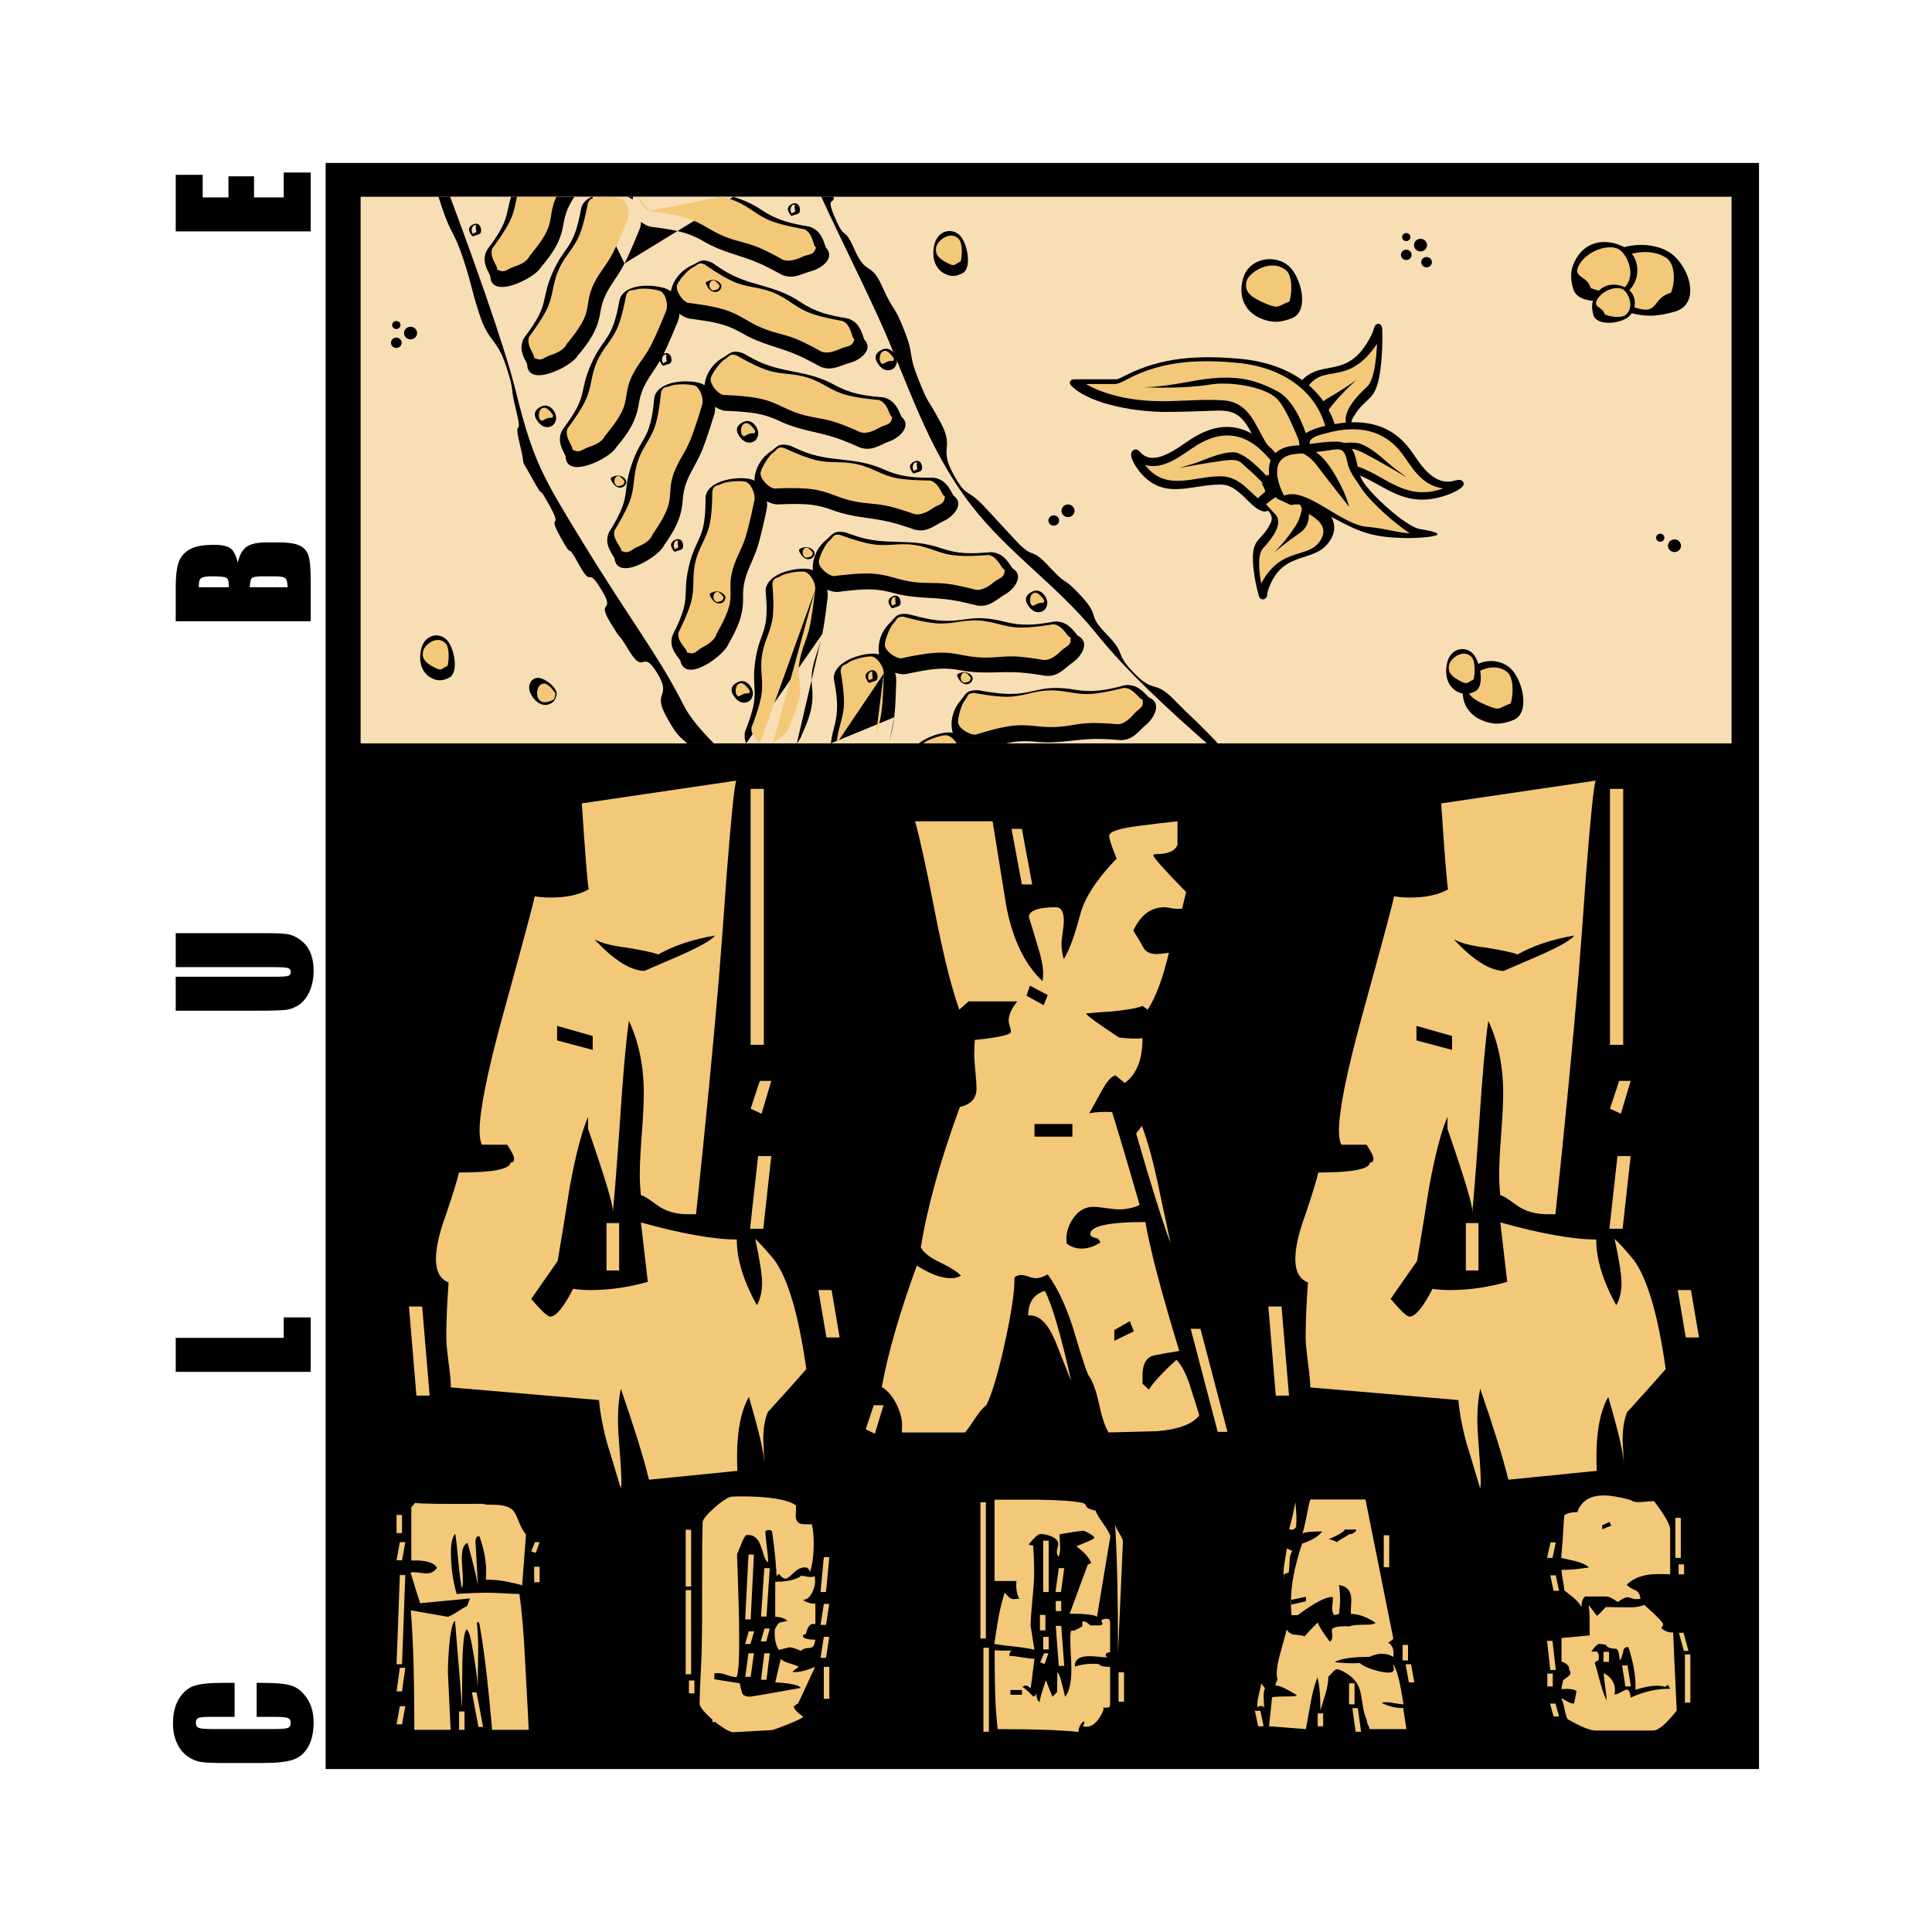 <?xml version="1.0" encoding="utf-8"?>
<!-- Generator: Adobe Illustrator 13.0.0, SVG Export Plug-In . SVG Version: 6.00 Build 14948)  -->
<!DOCTYPE svg PUBLIC "-//W3C//DTD SVG 1.0//EN" "http://www.w3.org/TR/2001/REC-SVG-20010904/DTD/svg10.dtd">
<svg version="1.0" id="Layer_1" xmlns="http://www.w3.org/2000/svg" xmlns:xlink="http://www.w3.org/1999/xlink" x="0px" y="0px"
	 width="192.756px" height="192.756px" viewBox="0 0 192.756 192.756" enable-background="new 0 0 192.756 192.756"
	 xml:space="preserve">
<g>
	<polygon fill-rule="evenodd" clip-rule="evenodd" fill="#FFFFFF" points="0,0 192.756,0 192.756,192.756 0,192.756 0,0 	"/>
	<polygon fill-rule="evenodd" clip-rule="evenodd" points="32.489,16.257 175.496,16.257 175.496,176.498 32.489,176.498 
		32.489,16.257 	"/>
	<polygon fill-rule="evenodd" clip-rule="evenodd" fill="#F8DEB5" points="35.979,19.63 172.757,19.63 172.757,74.169 
		35.979,74.169 35.979,19.63 	"/>
	<path fill-rule="evenodd" clip-rule="evenodd" d="M130.203,43.262c-1.088-1.169-1.938-3.002-0.724-4.788
		c2.087-3.069,4.907-0.173,7.327-5.007c0.114-0.227,0.18-0.402,0.217-0.522l0.031-0.114c0.145-0.691,0.817-0.706,0.85-0.008
		c0,0,0.062,1.361-0.061,2.888c-0.378,4.738-1.376,3.467-2.814,5.889c-0.916,1.542,1.452,2.669,0.507,3.414
		c0,0-0.562,0.444-1.262,0.83c-2.161,1.194-3.309,0.484-3.758-2.122l-0.027-0.175C130.415,43.479,130.316,43.383,130.203,43.262
		L130.203,43.262z"/>
	<path fill-rule="evenodd" clip-rule="evenodd" fill="#F3C879" d="M137.386,34.301c-2.924,4.354-5.268,1.886-6.916,4.31
		c-1.369,2.013,1.128,3.505,1.184,4.057c0,0,0.012,0.118,0.044,0.302c0.461,2.681,1.653,2.168,3.375,0.979l-0.684-1.415
		c-0.664-1.41,1.206-3.219,1.994-3.938C137.153,37.895,137.34,35.448,137.386,34.301L137.386,34.301z"/>
	<path fill-rule="evenodd" clip-rule="evenodd" d="M131.049,43.05c0,0-0.234-2.372,1.369-3.284c1.604-0.912,2.998-1.919,2.998-1.919
		s-1.425,1.176-2.743,2.879c-1.32,1.704-1.375,3.964-1.375,3.964L131.049,43.05L131.049,43.05z"/>
	<path fill-rule="evenodd" clip-rule="evenodd" d="M50.492,36.527c-0.915-2.811-1.731-2.328-2.647-5.138
		c-0.915-2.811-0.688-2.685-1.603-5.495c-0.915-2.81-1.265-2.487-2.18-5.298c-0.123-0.377-0.228-0.693-0.313-0.966h39.425
		c0.121,0.815-0.816-0.132,0.095,2.001c1.159,2.714,0.795,0.604,2.001,3.296c1.206,2.692,1.572,1.026,2.778,3.719
		c1.207,2.693,1.072,1.538,2.156,4.284c1.084,2.747,0.308,2.079,1.392,4.825c1.084,2.746,0.861,1.811,2.255,4.406
		c1.394,2.596-0.183,2.446,1.211,5.042c1.394,2.596,1.303,1.337,3.289,3.491c1.984,2.155,0.939,1.008,2.924,3.162
		c1.985,2.155,1.428,0.535,3.412,2.689c1.985,2.154,1.191,0.764,3.177,2.917c1.985,2.154,0.493,1.72,2.539,3.814
		c2.045,2.094,0.723,1.809,2.769,3.903c2.045,2.094,1.943,0.557,3.988,2.651c2.046,2.094,1.307,1.21,3.353,3.305
		c0.648,0.664,0.898,0.914,0.971,1.034H68.57c-0.837-0.732-1.063-0.821-2.103-2.705c-1.422-2.58,0.628-1.816-0.91-4.325
		c-1.537-2.509-1.236,0.323-2.774-2.187c-1.538-2.509-0.314-0.271-1.852-2.779c-1.537-2.509,0.593-0.854-0.944-3.363
		c-1.537-2.509-0.809,0.071-2.234-2.507s-0.408-0.135-1.833-2.713c-1.426-2.578,0.335-0.566-1.09-3.144
		c-1.426-2.578-0.292-0.113-1.718-2.69c-1.425-2.578-0.541-0.57-1.249-3.442c-0.708-2.872,0.358-0.411-0.35-3.283
		C50.804,38.16,51.407,39.337,50.492,36.527L50.492,36.527z"/>
	<path fill-rule="evenodd" clip-rule="evenodd" fill="#F8DEB5" d="M44.91,19.63c1.745,4.658,5.351,14.536,6.576,19.495
		c1.691,6.85,2.689,8.496,6.563,14.837c4.86,7.958,7.681,11.469,10.163,16.408c0.583,1.16,1.771,2.565,3.01,3.799h49.186
		c-3.905-3.451-7.867-7.031-11.109-11.056c-3.738-4.642-8.711-7.929-12.401-12.709c-4.456-5.772-6.262-12.114-9.178-18.561
		c-1.107-2.448-2.62-5.551-3.917-8.25c-0.701-1.458-1.364-2.848-1.866-3.963H44.91L44.91,19.63z"/>
	<path fill-rule="evenodd" clip-rule="evenodd" d="M91.667,74.169c0.865-0.675,2.146-1.07,2.94-1.096
		c0.153-0.005,0.304,0.013,0.451,0.05c-0.296-1.017-0.039-2.272,0.746-3.188c0.555-0.647,0.51-1.043,1.634-1.081l0.222,0.018
		c0,0,1.856,0.361,3.058,0.363c2.637,0.005,3.134-0.989,6.516-0.424c1.822,0.304,3.127,0.048,4.919-0.428l0.22-0.033
		c1.087-0.037,1.612,0.581,2.259,1.236c1.362,0.534,0.488,2.078-0.241,2.68c-0.826,0.682-1.273,1.533-2.539,1.575
		c-0.121-0.003-1.625-0.136-2.587-0.12c-2.136,0.037-3.663,0.511-5.905,0.288c-1.182-0.118-2.025-0.05-3.001,0.16H91.667
		L91.667,74.169z M89.22,71.561c-0.114,1.018-0.354,1.81-0.518,2.608L89.22,71.561L89.22,71.561z M82.896,74.169
		c0.053-0.455,0.152-0.975,0.321-1.593c0.473-1.728,0.322-3.007-0.013-4.773l-0.014-0.215c0.089-1.635,2.781-2.439,4.08-2.373
		c0.154,0.008,0.302,0.038,0.445,0.088c-0.203-1.039,0.167-2.267,1.031-3.114c0.61-0.597,0.602-0.995,1.725-0.938l0.22,0.036
		c0,0,1.816,0.516,3.013,0.62c2.626,0.227,3.211-0.722,6.529,0.126c1.787,0.457,3.111,0.311,4.938-0.013l0.223-0.014
		c1.086,0.055,1.554,0.714,2.139,1.422c1.309,0.647,0.299,2.111-0.482,2.65c-0.885,0.609-1.406,1.419-2.672,1.355
		c-0.12-0.014-1.605-0.272-2.566-0.337c-2.131-0.144-3.695,0.2-5.908-0.21c-1.601-0.298-2.6-0.195-4.197,0.097
		c-0.732,0.134-1.285,0.264-1.285,0.264l-0.278,0.025c-0.312-0.017-0.593-0.068-0.845-0.151c0.089,0.278,0.132,0.548,0.119,0.782
		c-0.006,0.28-0.05,2.326-0.2,3.658L82.896,74.169L82.896,74.169z M82.041,63.254c-0.418,2.042-1.275,3.113-1.026,5.293
		c0.208,1.822-0.271,3.137-1.025,4.769c-0.05,0.222-0.229,0.526-0.491,0.853L82.041,63.254L82.041,63.254z M74.444,74.169
		c-0.133-0.307-0.193-0.652-0.131-1.075l0.057-0.209c1.606-3.991,0.533-3.843,0.983-6.944c0.45-3.094,1.45-2.678,1.035-6.937
		l0.005-0.215c0.236-1.621,2.991-2.195,4.278-2.021c0.153,0.021,0.298,0.063,0.435,0.125c-0.108-1.051,0.371-2.244,1.309-3.015
		c0.661-0.543,0.689-0.94,1.803-0.789l0.216,0.054c0,0,0.45,0.169,1.05,0.364c3.072,0.998,5.261,0.095,8.389,1.183
		c1.74,0.606,3.07,0.572,4.92,0.403l0.223,0.006c1.077,0.146,1.483,0.842,2.003,1.596c1.245,0.754,0.107,2.128-0.72,2.599
		c-0.937,0.532-1.528,1.295-2.784,1.125c-0.118-0.024-1.574-0.407-2.525-0.552c-2.11-0.323-3.699-0.111-5.867-0.708
		c-1.568-0.431-2.573-0.414-4.189-0.256c-0.742,0.072-1.304,0.154-1.304,0.154l-0.279,0.001c-0.31-0.042-0.585-0.117-0.828-0.221
		c0.064,0.284,0.083,0.557,0.048,0.79c-0.031,0.278-0.26,2.312-0.529,3.627L74.444,74.169L74.444,74.169z M75.637,54.375
		c-0.6,2-1.551,2.992-1.499,5.188c0.043,1.833-0.553,3.102-1.452,4.664c-0.358,1.116-4.325,4.074-4.81,1.679
		c-0.542-0.739-1.069-1.355-0.824-2.38l0.075-0.203c1.96-3.84,0.877-3.784,1.606-6.834c0.727-3.045,1.686-2.546,1.656-6.824
		l0.024-0.214c0.381-1.595,3.177-1.935,4.444-1.652c0.15,0.034,0.291,0.089,0.422,0.162c-0.013-1.056,0.571-2.205,1.575-2.893
		c0.708-0.487,0.772-0.879,1.868-0.635l0.209,0.072c0,0,0.433,0.207,1.014,0.451c2.97,1.253,5.233,0.538,8.25,1.886
		c1.679,0.75,3.007,0.828,4.865,0.816l0.222,0.024c1.06,0.236,1.402,0.963,1.851,1.759c1.173,0.856-0.085,2.129-0.951,2.528
		c-0.981,0.451-1.64,1.161-2.875,0.886c-0.115-0.034-1.532-0.538-2.466-0.763c-2.073-0.499-3.675-0.422-5.781-1.199
		c-1.523-0.562-2.525-0.629-4.15-0.609c-0.745,0.009-1.313,0.044-1.313,0.044l-0.278-0.022c-0.305-0.068-0.572-0.167-0.805-0.291
		c0.038,0.289,0.031,0.562-0.023,0.791C76.436,51.08,76.024,53.087,75.637,54.375L75.637,54.375L75.637,54.375z M70.076,44.855
		c-0.777,1.941-1.815,2.85-1.961,5.041c-0.122,1.829-0.831,3.044-1.867,4.523c-0.457,1.082-4.676,3.694-4.943,1.268
		c-0.474-0.782-0.943-1.44-0.606-2.44l0.093-0.195c2.301-3.665,1.215-3.696,2.216-6.673c1.001-2.978,1.9-2.391,2.265-6.658
		l0.044-0.211c0.523-1.557,3.339-1.66,4.577-1.271c0.146,0.046,0.282,0.113,0.405,0.196c0.082-1.053,0.768-2.148,1.831-2.75
		c0.75-0.424,0.848-0.811,1.917-0.475l0.203,0.09c0,0,0.413,0.242,0.969,0.535c2.846,1.499,5.165,0.978,8.049,2.574
		c1.593,0.882,2.975,1.079,4.773,1.224l0.218,0.042c1.035,0.325,1.311,1.079,1.686,1.909c1.09,0.952-0.276,2.114-1.176,2.438
		c-1.017,0.368-1.738,1.019-2.943,0.641c-0.112-0.043-1.478-0.665-2.389-0.967c-2.02-0.672-3.623-0.731-5.65-1.682
		c-1.466-0.688-2.458-0.839-4.079-0.956c-0.744-0.054-1.312-0.066-1.312-0.066l-0.276-0.046c-0.297-0.093-0.555-0.213-0.775-0.356
		c0.012,0.29-0.02,0.562-0.094,0.785C71.168,41.64,70.578,43.604,70.076,44.855L70.076,44.855L70.076,44.855z M66.137,35.449
		c-0.95,1.868-2.065,2.687-2.408,4.856c-0.287,1.812-1.102,2.963-2.267,4.349c-0.553,1.039-4.992,3.287-5.039,0.846
		c-0.401-0.819-0.809-1.514-0.384-2.482l0.11-0.187c2.625-3.461,1.545-3.582,2.809-6.461c1.265-2.88,2.106-2.214,2.856-6.442
		l0.063-0.207c0.662-1.506,3.476-1.372,4.673-0.881c0.142,0.058,0.27,0.136,0.387,0.23c0.176-1.043,0.958-2.076,2.07-2.586
		c0.785-0.359,0.917-0.736,1.954-0.311l0.193,0.106c0,0,0.39,0.276,0.917,0.615c2.7,1.733,5.057,1.408,7.786,3.241
		c1.507,1.013,2.866,1.325,4.645,1.621l0.214,0.061c1.001,0.411,1.208,1.185,1.507,2.043c1,1.041-0.466,2.083-1.391,2.331
		c-1.047,0.28-1.823,0.868-2.99,0.39c-0.108-0.052-1.412-0.787-2.292-1.165c-1.952-0.84-3.543-1.034-5.478-2.152
		c-1.399-0.809-2.374-1.042-3.978-1.295c-0.736-0.116-1.301-0.177-1.301-0.177l-0.271-0.069c-0.288-0.118-0.534-0.26-0.74-0.421
		c-0.014,0.29-0.07,0.559-0.165,0.774C67.516,32.337,66.75,34.245,66.137,35.449L66.137,35.449L66.137,35.449z M62.309,26.287
		c-0.95,1.868-2.065,2.687-2.409,4.856c-0.287,1.812-1.102,2.962-2.267,4.349c-0.553,1.039-4.992,3.286-5.039,0.846
		c-0.402-0.818-0.81-1.514-0.384-2.482l0.11-0.187c2.62-3.455,1.543-3.579,2.81-6.461c1.264-2.88,2.104-2.214,2.856-6.442
		l0.062-0.207c0.192-0.438,0.568-0.738,1.033-0.93L62.309,26.287L62.309,26.287z M62.595,19.63c0.044,0.016,0.087,0.032,0.128,0.049
		c0.141,0.058,0.27,0.136,0.386,0.23c0.016-0.093,0.037-0.186,0.062-0.279H62.595L62.595,19.63z M73.172,19.63
		c0.926,0.299,1.867,0.68,2.857,1.345c1.495,1.004,2.879,1.327,4.645,1.621l0.214,0.061c1.001,0.411,1.208,1.185,1.507,2.043
		c1.001,1.041-0.466,2.083-1.391,2.33c-1.048,0.281-1.823,0.869-2.99,0.39c-0.108-0.052-1.412-0.787-2.292-1.165
		c-1.951-0.839-3.543-1.033-5.477-2.152c-1.399-0.809-2.374-1.042-3.978-1.295c-0.735-0.116-1.301-0.177-1.301-0.177l-0.271-0.068
		c-0.288-0.118-0.533-0.26-0.74-0.421c-0.014,0.29-0.069,0.559-0.165,0.774c-0.103,0.26-0.87,2.167-1.481,3.371L73.172,19.63
		L73.172,19.63z M57.303,19.63c-0.487,0.761-0.897,1.538-1.083,2.708c-0.287,1.812-1.102,2.963-2.267,4.35
		c-0.553,1.038-4.991,3.287-5.039,0.846c-0.401-0.819-0.809-1.514-0.384-2.481l0.11-0.188c2.188-2.881,1.798-3.445,2.348-5.234
		H57.303L57.303,19.63z"/>
	<path fill-rule="evenodd" clip-rule="evenodd" fill="#F3C879" d="M97.334,73.295c0,0,2.236-0.73,3.721-0.893
		c1.643-0.179,2.585,0.204,4.235,0.132c1.438-0.062,2.229-0.375,3.668-0.399c1.003-0.017,2.57,0.12,2.57,0.12
		c0.717-0.024,1.325-0.687,1.67-1.089s0.838-0.542,0.818-1.062c-0.019-0.52,0.034-0.127-0.339-0.505
		c-0.372-0.378-0.843-0.993-1.561-0.969c0,0-1.938,0.511-3.208,0.6c-1.662,0.115-2.593-0.404-4.259-0.348
		c-1.666,0.057-2.557,0.637-4.224,0.634c-1.274-0.002-3.243-0.381-3.243-0.381c-0.718,0.024-0.58,0.341-0.925,0.743
		c-0.344,0.402-0.689,1.674-0.67,2.194C95.608,72.59,96.617,73.319,97.334,73.295L97.334,73.295L97.334,73.295z M92.117,74.169
		c0.006-0.005,0.012-0.012,0.019-0.017c0.391-0.36,1.68-0.782,2.218-0.8c0.345-0.012,0.807,0.364,1.1,0.817H92.117L92.117,74.169z
		 M89.908,65.687c0,0,2.292-0.539,3.787-0.575c1.652-0.041,2.556,0.421,4.207,0.488c1.438,0.059,2.254-0.185,3.69-0.089
		c1.001,0.068,2.549,0.336,2.549,0.336c0.718,0.037,1.384-0.573,1.763-0.944c0.38-0.372,0.883-0.47,0.911-0.99
		c0.028-0.52,0.045-0.124-0.293-0.532c-0.336-0.408-0.749-1.06-1.467-1.096c0,0-1.976,0.346-3.25,0.327
		c-1.666-0.025-2.547-0.621-4.211-0.705c-1.665-0.084-2.604,0.419-4.265,0.275c-1.269-0.109-3.197-0.653-3.197-0.653
		c-0.717-0.036-0.608,0.291-0.988,0.662c-0.379,0.372-0.837,1.61-0.866,2.13C88.251,64.84,89.191,65.65,89.908,65.687L89.908,65.687
		L89.908,65.687z M88.168,67.202c0,0-0.038,2.206-0.195,3.606c-0.151,1.35-0.546,2.172-0.683,3.361L88.168,67.202L88.168,67.202z
		 M83.478,74.169c0.093-1.591,0.702-2.442,0.728-4.043c0.02-1.232-0.338-3.142-0.338-3.142c0.038-0.693,0.362-0.554,0.785-0.881
		c0.422-0.326,1.744-0.637,2.281-0.61c0.537,0.027,1.273,1.016,1.235,1.709L83.478,74.169L83.478,74.169z M83.195,57.482
		c0,0,2.333-0.344,3.826-0.253c1.649,0.099,2.508,0.635,4.147,0.841c1.427,0.18,2.262,0.005,3.684,0.223
		c0.991,0.151,2.509,0.549,2.509,0.549c0.71,0.097,1.429-0.454,1.841-0.792c0.411-0.338,0.922-0.393,0.996-0.909
		c0.075-0.516,0.057-0.12-0.242-0.555c-0.3-0.435-0.652-1.12-1.363-1.216c0,0-2,0.178-3.268,0.052
		c-1.658-0.165-2.481-0.833-4.131-1.057c-1.65-0.224-2.632,0.198-4.273-0.085c-1.254-0.216-3.126-0.92-3.126-0.92
		c-0.71-0.096-0.632,0.239-1.043,0.577c-0.412,0.338-0.979,1.533-1.055,2.048C81.622,56.499,82.485,57.386,83.195,57.482
		L83.195,57.482L83.195,57.482z M81.326,58.844c0,0-0.238,2.195-0.521,3.577c-0.323,1.581-0.922,2.391-1.093,3.994
		c-0.131,1.225,0.259,1.942,0.053,3.158c-0.193,1.143-0.993,2.809-0.993,2.809c-0.1,0.687-0.846,1.203-1.296,1.493
		c-0.138,0.088-0.251,0.194-0.359,0.294L81.326,58.844L81.326,58.844z M75.812,74.169c-0.35-0.397-0.931-0.913-0.831-1.599
		c0,0,0.728-1.809,0.951-3.022c0.292-1.586-0.144-2.535,0.088-4.13c0.232-1.596,0.923-2.392,1.093-3.994
		c0.131-1.226-0.053-3.159-0.053-3.159c0.1-0.688,0.411-0.522,0.861-0.811c0.45-0.289,1.794-0.488,2.328-0.416
		s1.177,1.119,1.077,1.806L75.812,74.169L75.812,74.169z M77.249,48.744c0,0,2.354-0.146,3.833,0.069
		c1.634,0.238,2.442,0.844,4.056,1.188c1.406,0.299,2.252,0.196,3.649,0.532c0.973,0.235,2.45,0.759,2.45,0.759
		c0.699,0.156,1.465-0.332,1.905-0.634c0.44-0.303,0.954-0.315,1.075-0.822c0.121-0.507,0.066-0.114-0.192-0.572
		c-0.259-0.458-0.549-1.17-1.248-1.327c0,0-2.008,0.009-3.26-0.224c-1.637-0.305-2.396-1.039-4.021-1.401
		c-1.624-0.362-2.639-0.024-4.249-0.445c-1.23-0.321-3.031-1.18-3.031-1.18c-0.7-0.156-0.652,0.184-1.092,0.486
		c-0.441,0.302-1.114,1.444-1.236,1.952C75.769,47.632,76.549,48.587,77.249,48.744L77.249,48.744L77.249,48.744z M75.263,49.943
		c0,0-0.434,2.166-0.84,3.519c-0.464,1.547-1.135,2.304-1.449,3.887c-0.241,1.21,0.083,1.957-0.231,3.151
		c-0.295,1.122-1.243,2.714-1.243,2.714c-0.161,0.676-0.951,1.127-1.425,1.377c-0.475,0.25-0.71,0.691-1.235,0.574
		c-0.525-0.118-0.136,0.007-0.449-0.418c-0.312-0.425-0.848-0.99-0.686-1.666c0,0,0.889-1.741,1.221-2.93
		c0.435-1.556,0.085-2.538,0.46-4.107c0.375-1.57,1.135-2.305,1.449-3.886c0.241-1.21,0.232-3.152,0.232-3.152
		c0.162-0.676,0.457-0.485,0.931-0.735c0.474-0.25,1.832-0.335,2.356-0.218C74.878,48.171,75.424,49.267,75.263,49.943
		L75.263,49.943L75.263,49.943z M72.129,39.403c0,0,2.359,0.053,3.813,0.392c1.606,0.375,2.356,1.046,3.933,1.525
		c1.373,0.417,2.227,0.384,3.587,0.837c0.949,0.315,2.373,0.962,2.373,0.962c0.683,0.215,1.49-0.207,1.956-0.472
		c0.466-0.264,0.979-0.232,1.146-0.728c0.166-0.495,0.077-0.108-0.14-0.586c-0.216-0.479-0.441-1.213-1.124-1.427
		c0,0-2.001-0.16-3.227-0.497c-1.603-0.441-2.293-1.237-3.878-1.735c-1.585-0.498-2.628-0.247-4.193-0.801
		c-1.197-0.423-2.914-1.431-2.914-1.431c-0.683-0.214-0.665,0.129-1.131,0.393c-0.466,0.264-1.239,1.345-1.406,1.839
		C70.756,38.171,71.447,39.189,72.129,39.403L72.129,39.403L72.129,39.403z M70.043,40.43c0,0-0.628,2.122-1.154,3.435
		c-0.603,1.502-1.338,2.2-1.794,3.75c-0.349,1.185-0.094,1.956-0.515,3.119c-0.395,1.093-1.482,2.6-1.482,2.6
		c-0.222,0.66-1.049,1.042-1.544,1.252s-0.77,0.628-1.282,0.468c-0.512-0.161-0.136-0.004-0.409-0.455
		c-0.273-0.451-0.755-1.057-0.534-1.717c0,0,1.042-1.66,1.481-2.816c0.573-1.513,0.313-2.521,0.828-4.053s1.338-2.2,1.794-3.75
		c0.349-1.185,0.515-3.119,0.515-3.119c0.221-0.661,0.499-0.445,0.994-0.655c0.495-0.209,1.854-0.179,2.366-0.018
		C69.819,38.632,70.265,39.771,70.043,40.43L70.043,40.43L70.043,40.43z M68.614,30.212c0,0,2.345,0.252,3.762,0.712
		c1.567,0.509,2.253,1.241,3.781,1.85c1.331,0.531,2.184,0.571,3.499,1.137c0.917,0.394,2.277,1.159,2.277,1.159
		c0.661,0.271,1.502-0.082,1.99-0.305c0.489-0.224,0.996-0.15,1.207-0.629s0.086-0.102-0.086-0.596
		c-0.172-0.495-0.33-1.245-0.991-1.516c0,0-1.979-0.329-3.17-0.768c-1.556-0.575-2.173-1.425-3.708-2.055
		c-1.533-0.629-2.595-0.467-4.104-1.15c-1.154-0.523-2.773-1.672-2.773-1.672c-0.661-0.271-0.675,0.072-1.163,0.296
		c-0.488,0.224-1.357,1.235-1.567,1.714C67.357,28.869,67.953,29.941,68.614,30.212L68.614,30.212L68.614,30.212z M66.443,31.06
		c0,0-0.817,2.061-1.46,3.325c-0.735,1.446-1.531,2.079-2.125,3.584c-0.454,1.151-0.27,1.941-0.794,3.064
		c-0.492,1.055-1.711,2.464-1.711,2.464c-0.281,0.639-1.14,0.951-1.651,1.118c-0.512,0.167-0.824,0.561-1.319,0.357
		c-0.496-0.204-0.135-0.015-0.367-0.487c-0.232-0.472-0.657-1.117-0.377-1.756c0,0,1.188-1.565,1.729-2.681
		c0.707-1.459,0.539-2.485,1.191-3.968c0.651-1.482,1.531-2.079,2.125-3.584c0.454-1.151,0.794-3.064,0.794-3.064
		c0.28-0.639,0.537-0.401,1.049-0.568c0.512-0.167,1.864-0.023,2.359,0.181C66.382,29.25,66.724,30.421,66.443,31.06L66.443,31.06
		L66.443,31.06z M64.785,21.051c0,0,2.345,0.251,3.762,0.711c1.567,0.509,2.253,1.241,3.781,1.851
		c1.33,0.531,2.184,0.571,3.499,1.137c0.916,0.394,2.276,1.158,2.276,1.158c0.66,0.271,1.502-0.081,1.99-0.305
		c0.488-0.224,0.996-0.149,1.207-0.629c0.211-0.479,0.086-0.101-0.086-0.596c-0.172-0.494-0.33-1.245-0.99-1.516
		c0,0-1.979-0.329-3.17-0.768c-1.557-0.574-2.174-1.425-3.708-2.054c-0.483-0.199-0.919-0.318-1.337-0.411L64.785,21.051
		L64.785,21.051z M63.712,19.63c0.091,0.523,0.562,1.211,1.073,1.421L63.712,19.63L63.712,19.63z M62.615,21.898
		c0,0-0.817,2.06-1.46,3.324c-0.735,1.446-1.531,2.079-2.125,3.584c-0.454,1.151-0.27,1.942-0.794,3.064
		c-0.492,1.056-1.711,2.465-1.711,2.465c-0.28,0.639-1.139,0.95-1.651,1.117c-0.512,0.167-0.824,0.561-1.319,0.357
		c-0.496-0.203-0.135-0.015-0.367-0.487s-0.657-1.117-0.376-1.755c0,0,1.188-1.565,1.729-2.681c0.708-1.459,0.54-2.484,1.191-3.967
		c0.651-1.483,1.531-2.079,2.125-3.584c0.455-1.151,0.794-3.064,0.794-3.064c0.281-0.639,0.537-0.401,1.049-0.568
		c0.512-0.167,1.864-0.021,2.359,0.182S62.895,21.259,62.615,21.898L62.615,21.898L62.615,21.898z M55.509,19.63
		c-0.055,0.119-0.108,0.242-0.159,0.372c-0.455,1.151-0.271,1.94-0.794,3.064c-0.493,1.055-1.711,2.465-1.711,2.465
		c-0.28,0.639-1.139,0.951-1.651,1.117c-0.512,0.167-0.824,0.562-1.319,0.358s-0.135-0.015-0.366-0.487
		c-0.232-0.472-0.657-1.117-0.377-1.756c0,0,1.188-1.565,1.729-2.681c0.443-0.915,0.542-1.659,0.716-2.453H55.509L55.509,19.63z"/>
	<path fill-rule="evenodd" clip-rule="evenodd" d="M166.571,25.185c1.973,1.271,3.21,5.167,0.499,5.915
		c-1.479,0.408-2.796,0.641-4.82-0.012c-2.109-0.68-3.439-2.285-2.585-4.486C160.574,24.259,164.512,23.858,166.571,25.185
		L166.571,25.185z"/>
	<path fill-rule="evenodd" clip-rule="evenodd" fill="#F3C879" d="M166.206,25.699c-2.213-1.385-5.59,0.161-5.991,1.166
		c-0.483,1.211,0.918,3.193,3.056,3.862c2.265,0.709,1.534-1.001,3.44-1.513C167.172,28.102,167.134,26.28,166.206,25.699
		L166.206,25.699z"/>
	<path fill-rule="evenodd" clip-rule="evenodd" d="M44.604,63.872c0.739,0.806,1.202,3.277,0.188,3.752
		c-0.554,0.259-1.048,0.406-1.806-0.008c-0.79-0.431-1.288-1.449-0.968-2.846C42.357,63.285,43.832,63.03,44.604,63.872
		L44.604,63.872z"/>
	<path fill-rule="evenodd" clip-rule="evenodd" fill="#F3C879" d="M44.466,64.198c-0.829-0.879-2.093,0.102-2.244,0.74
		c-0.181,0.768,0.232,1.186,1.033,1.61c0.848,0.45,0.687,0.205,1.401-0.12C44.829,65.722,44.814,64.566,44.466,64.198L44.466,64.198
		z"/>
	<path fill-rule="evenodd" clip-rule="evenodd" d="M53.731,67.63c0.689,0.046,2.011,1.059,1.782,1.787
		c-0.125,0.397-0.274,0.709-0.794,0.869c-0.542,0.166-1.221-0.103-1.713-0.956C52.481,68.422,53.012,67.582,53.731,67.63
		L53.731,67.63z"/>
	<path fill-rule="evenodd" clip-rule="evenodd" fill="#F3C879" d="M54.333,68.199c-0.761-0.039-0.871,1.063-0.647,1.455
		c0.269,0.472,0.639,0.481,1.182,0.306c0.575-0.185,0.393-0.229,0.559-0.737C55.182,68.786,54.653,68.215,54.333,68.199
		L54.333,68.199z"/>
	<path fill-rule="evenodd" clip-rule="evenodd" d="M74.243,42.068c0.873-0.352,1.561,0.822,1.383,1.387
		c-0.097,0.308-0.213,0.551-0.617,0.674c-0.42,0.129-0.947-0.079-1.33-0.742C73.272,42.683,73.727,42.277,74.243,42.068
		L74.243,42.068z"/>
	<path fill-rule="evenodd" clip-rule="evenodd" fill="#F3C879" d="M74.51,42.218c-0.591-0.031-0.676,0.825-0.503,1.129
		c0.208,0.366,0.353,0.06,0.774-0.076c0.446-0.143,0.448,0.136,0.577-0.258C75.168,42.674,74.757,42.231,74.51,42.218L74.51,42.218z
		"/>
	<path fill-rule="evenodd" clip-rule="evenodd" d="M70.782,27.99c0.621-0.239,1.308,0.281,1.181,0.663
		c-0.069,0.209-0.151,0.374-0.438,0.457c-0.298,0.087-0.673-0.054-0.944-0.502C70.292,28.131,70.415,28.131,70.782,27.99
		L70.782,27.99z"/>
	<path fill-rule="evenodd" clip-rule="evenodd" fill="#FDC888" d="M71.198,27.978c-0.42-0.021-0.48,0.559-0.357,0.764
		c0.148,0.248,0.281,0.281,0.581,0.189c0.317-0.098,0.287-0.149,0.378-0.416C71.666,28.286,71.374,27.986,71.198,27.978
		L71.198,27.978z"/>
	<path fill-rule="evenodd" clip-rule="evenodd" d="M103.08,58.986c0.873-0.353,1.562,0.821,1.383,1.387
		c-0.098,0.308-0.213,0.55-0.617,0.674c-0.42,0.129-0.947-0.08-1.33-0.742C102.109,59.601,102.563,59.195,103.08,58.986
		L103.08,58.986z"/>
	<path fill-rule="evenodd" clip-rule="evenodd" fill="#F3C879" d="M103.346,59.136c-0.59-0.03-0.676,0.826-0.502,1.129
		c0.208,0.366,0.353,0.059,0.773-0.076c0.447-0.144,0.448,0.135,0.577-0.259C104.005,59.592,103.594,59.149,103.346,59.136
		L103.346,59.136z"/>
	<path fill-rule="evenodd" clip-rule="evenodd" d="M73.71,68.014c0.874-0.353,1.561,0.821,1.383,1.387
		c-0.097,0.308-0.213,0.55-0.616,0.674c-0.42,0.129-0.948-0.079-1.33-0.741C72.74,68.629,73.194,68.223,73.71,68.014L73.71,68.014z"
		/>
	<path fill-rule="evenodd" clip-rule="evenodd" fill="#F3C879" d="M73.977,68.164c-0.591-0.03-0.676,0.826-0.503,1.13
		c0.209,0.366,0.353,0.059,0.774-0.077c0.447-0.144,0.449,0.135,0.577-0.258C74.636,68.62,74.225,68.177,73.977,68.164
		L73.977,68.164z"/>
	<path fill-rule="evenodd" clip-rule="evenodd" d="M54.08,40.524c0.873-0.353,1.561,0.822,1.383,1.387
		c-0.097,0.308-0.213,0.55-0.617,0.674c-0.42,0.129-0.947-0.079-1.33-0.742C53.109,41.139,53.563,40.732,54.08,40.524L54.08,40.524z
		"/>
	<path fill-rule="evenodd" clip-rule="evenodd" fill="#F3C879" d="M54.346,40.674c-0.591-0.031-0.676,0.825-0.503,1.129
		c0.209,0.366,0.353,0.059,0.774-0.076c0.447-0.144,0.449,0.135,0.577-0.258C55.005,41.13,54.594,40.687,54.346,40.674
		L54.346,40.674z"/>
	<path fill-rule="evenodd" clip-rule="evenodd" d="M61.297,47.509c0.621-0.239,1.308,0.281,1.181,0.664
		c-0.069,0.208-0.151,0.373-0.438,0.456c-0.299,0.087-0.673-0.053-0.944-0.502C60.808,47.65,60.931,47.65,61.297,47.509
		L61.297,47.509z"/>
	<path fill-rule="evenodd" clip-rule="evenodd" fill="#F3C879" d="M61.713,47.497c-0.419-0.021-0.479,0.559-0.356,0.764
		c0.148,0.249,0.281,0.282,0.581,0.19c0.317-0.097,0.288-0.149,0.379-0.416C62.181,47.805,61.889,47.505,61.713,47.497
		L61.713,47.497z"/>
	<path fill-rule="evenodd" clip-rule="evenodd" d="M80.078,54.647c0.62-0.239,1.308,0.28,1.182,0.663
		c-0.069,0.208-0.152,0.373-0.438,0.457c-0.298,0.087-0.672-0.053-0.944-0.502C79.588,54.788,79.711,54.788,80.078,54.647
		L80.078,54.647z"/>
	<path fill-rule="evenodd" clip-rule="evenodd" fill="#F3C879" d="M80.494,54.634c-0.419-0.02-0.479,0.559-0.357,0.765
		c0.148,0.248,0.281,0.281,0.581,0.189c0.317-0.097,0.288-0.149,0.379-0.417C80.962,54.943,80.67,54.643,80.494,54.634
		L80.494,54.634z"/>
	<path fill-rule="evenodd" clip-rule="evenodd" d="M95.848,67.12c0.62-0.239,1.308,0.281,1.182,0.664
		c-0.069,0.209-0.152,0.373-0.438,0.457c-0.299,0.087-0.673-0.054-0.945-0.502C95.358,67.261,95.481,67.261,95.848,67.12
		L95.848,67.12z"/>
	<path fill-rule="evenodd" clip-rule="evenodd" fill="#F3C879" d="M96.265,67.107c-0.42-0.021-0.48,0.559-0.357,0.765
		c0.147,0.247,0.281,0.281,0.581,0.189c0.316-0.097,0.287-0.149,0.378-0.416C96.732,67.416,96.44,67.116,96.265,67.107
		L96.265,67.107z"/>
	<path fill-rule="evenodd" clip-rule="evenodd" d="M67.425,53.833c0.579-0.233,0.821,0.439,0.703,0.814
		c-0.064,0.204-0.302,0.239-0.57,0.321c-0.278,0.085-0.253,0.179-0.506-0.26C66.783,54.241,67.083,53.972,67.425,53.833
		L67.425,53.833z"/>
	<path fill-rule="evenodd" clip-rule="evenodd" fill="#FED097" d="M67.602,53.933c-0.392-0.02-0.448,0.547-0.333,0.748
		c0.138,0.243-0.004,0.086,0.275-0.004c0.296-0.095,0.024-0.136,0.109-0.397C67.528,54.055,67.766,53.941,67.602,53.933
		L67.602,53.933z"/>
	<path fill-rule="evenodd" clip-rule="evenodd" d="M89.12,59.476c0.579-0.234,0.821,0.438,0.703,0.813
		c-0.064,0.204-0.303,0.239-0.57,0.321c-0.279,0.085-0.253,0.179-0.506-0.26C88.478,59.883,88.778,59.615,89.12,59.476L89.12,59.476
		z"/>
	<path fill-rule="evenodd" clip-rule="evenodd" fill="#F3C879" d="M89.297,59.575c-0.392-0.02-0.448,0.547-0.333,0.749
		c0.138,0.243-0.004,0.085,0.275-0.005c0.295-0.095,0.024-0.135,0.109-0.397C89.223,59.698,89.461,59.584,89.297,59.575
		L89.297,59.575z"/>
	<path fill-rule="evenodd" clip-rule="evenodd" d="M66.441,35.377c-0.391-0.02-0.448,0.547-0.333,0.749
		c0.138,0.242-0.004,0.085,0.275-0.005c0.296-0.095,0.024-0.136,0.109-0.397C66.368,35.5,66.605,35.385,66.441,35.377L66.441,35.377
		L66.441,35.377z M66.265,35.278c0.579-0.234,0.821,0.438,0.703,0.813c-0.064,0.204-0.303,0.239-0.57,0.321
		c-0.278,0.085-0.253,0.178-0.506-0.261C65.622,35.685,65.923,35.416,66.265,35.278L66.265,35.278z"/>
	<path fill-rule="evenodd" clip-rule="evenodd" d="M47.449,22.463c-0.391-0.02-0.447,0.547-0.333,0.748
		c0.138,0.243-0.003,0.085,0.276-0.005c0.295-0.095,0.023-0.135,0.109-0.396C47.375,22.585,47.613,22.472,47.449,22.463
		L47.449,22.463L47.449,22.463z M47.272,22.364c0.579-0.234,0.821,0.438,0.703,0.813c-0.064,0.205-0.303,0.24-0.57,0.322
		c-0.278,0.085-0.252,0.178-0.506-0.261C46.63,22.771,46.93,22.502,47.272,22.364L47.272,22.364z"/>
	<path fill-rule="evenodd" clip-rule="evenodd" d="M91.443,46.127c-0.392-0.02-0.448,0.547-0.333,0.749
		c0.138,0.243-0.003,0.085,0.276-0.004c0.295-0.096,0.023-0.136,0.109-0.397C91.37,46.25,91.607,46.135,91.443,46.127L91.443,46.127
		L91.443,46.127z M91.267,46.028c0.579-0.234,0.821,0.439,0.703,0.813c-0.064,0.205-0.303,0.24-0.57,0.322
		c-0.278,0.085-0.253,0.179-0.507-0.261C90.624,46.436,90.924,46.166,91.267,46.028L91.267,46.028z"/>
	<path fill-rule="evenodd" clip-rule="evenodd" d="M79.26,20.426c-0.391-0.02-0.447,0.547-0.333,0.748
		c0.138,0.243-0.004,0.086,0.275-0.004c0.296-0.095,0.024-0.136,0.109-0.397C79.187,20.549,79.424,20.435,79.26,20.426L79.26,20.426
		L79.26,20.426z M79.084,20.327c0.579-0.234,0.821,0.438,0.703,0.813c-0.064,0.204-0.303,0.239-0.57,0.321
		c-0.278,0.085-0.252,0.179-0.506-0.261C78.441,20.734,78.742,20.465,79.084,20.327L79.084,20.327z"/>
	<path fill-rule="evenodd" clip-rule="evenodd" d="M87.002,67.013c-0.392-0.02-0.448,0.547-0.333,0.749
		c0.138,0.243-0.004,0.085,0.275-0.005c0.295-0.095,0.024-0.136,0.109-0.397C86.928,67.135,87.166,67.021,87.002,67.013
		L87.002,67.013L87.002,67.013z M86.825,66.914c0.579-0.234,0.821,0.438,0.704,0.813c-0.064,0.205-0.303,0.239-0.57,0.322
		c-0.278,0.085-0.253,0.178-0.507-0.26C86.182,67.321,86.483,67.052,86.825,66.914L86.825,66.914z"/>
	<path fill-rule="evenodd" clip-rule="evenodd" d="M71.178,59.066c0.621-0.238,1.309,0.281,1.182,0.664
		c-0.069,0.208-0.151,0.373-0.438,0.457c-0.299,0.087-0.673-0.054-0.945-0.503C70.688,59.207,70.811,59.208,71.178,59.066
		L71.178,59.066z"/>
	<path fill-rule="evenodd" clip-rule="evenodd" fill="#F3C879" d="M71.594,59.054c-0.419-0.02-0.479,0.559-0.357,0.765
		c0.148,0.248,0.281,0.281,0.581,0.189c0.317-0.097,0.288-0.149,0.379-0.416C72.062,59.363,71.771,59.062,71.594,59.054
		L71.594,59.054z"/>
	<path fill-rule="evenodd" clip-rule="evenodd" d="M88.081,34.851c0.873-0.353,1.561,0.821,1.383,1.387
		c-0.097,0.308-0.213,0.551-0.616,0.674c-0.42,0.129-0.948-0.08-1.33-0.742C87.111,35.466,87.565,35.06,88.081,34.851L88.081,34.851
		z"/>
	<path fill-rule="evenodd" clip-rule="evenodd" fill="#F3C879" d="M88.348,35.001c-0.591-0.03-0.676,0.826-0.503,1.129
		c0.209,0.366,0.353,0.059,0.774-0.076c0.446-0.144,0.448,0.136,0.577-0.259C89.007,35.457,88.595,35.014,88.348,35.001
		L88.348,35.001z"/>
	<path fill-rule="evenodd" clip-rule="evenodd" d="M162.411,29.086c-1.329,1.133-5.008,1.505-5.474-0.323
		c-0.255-0.998-0.359-1.872,0.406-3.105c0.796-1.285,2.379-1.967,4.332-1.176C163.753,25.322,163.799,27.904,162.411,29.086
		L162.411,29.086z"/>
	<path fill-rule="evenodd" clip-rule="evenodd" fill="#F3C879" d="M161.969,28.795c1.453-1.275,0.31-3.62-0.581-3.989
		c-1.072-0.443-3.007,0.244-3.797,1.549c-0.836,1.382,0.794,1.098,1.108,2.382C159.683,29.156,161.359,29.33,161.969,28.795
		L161.969,28.795z"/>
	<path fill-rule="evenodd" clip-rule="evenodd" d="M162.497,31.594c-0.858,0.731-3.234,0.972-3.535-0.209
		c-0.164-0.644-0.232-1.209,0.262-2.006c0.515-0.83,1.538-1.271,2.798-0.76C163.363,29.163,163.393,30.83,162.497,31.594
		L162.497,31.594z"/>
	<path fill-rule="evenodd" clip-rule="evenodd" fill="#F3C879" d="M162.211,31.406c0.939-0.824,0.2-2.338-0.375-2.576
		c-0.692-0.287-1.942,0.157-2.452,1c-0.54,0.893,0.513,0.708,0.716,1.539C160.734,31.639,161.817,31.751,162.211,31.406
		L162.211,31.406z"/>
	<path fill-rule="evenodd" clip-rule="evenodd" d="M133.312,42.799c0.565,2.079-0.01,1.577-2.551,1.973
		c-0.945,1.582-2.503,3.229-4.187,1.132c-0.771-0.961-1.355-2.091-1.963-3.146c-1.195-2.078-2.372-1.814-4.544-1.744
		c-1.005,0.033-2.26,0.082-3.859,0.082c-2.557,0-7.25-0.631-9.297-2.573c-0.333-0.316-0.174-0.68,0.301-0.68h4.154
		c0.205,0,0.743-0.298,0.916-0.386c3.613-1.84,7.333-2.032,11.433-1.658C128.401,36.225,132.153,38.533,133.312,42.799
		L133.312,42.799z"/>
	<path fill-rule="evenodd" clip-rule="evenodd" fill="#F3C879" d="M108.343,38.316h2.837c0.445,0,0.944-0.3,1.323-0.5
		c3.446-1.813,7.036-1.983,10.943-1.616c4.564,0.429,8.286,2.92,9.004,7.312l-1.965,0.316c-0.486-1.565-1.466-3.976-3.062-4.807
		c-2.437-1.269-4.437-1.751-8.622-0.966c-2.55,0.479-3.964,0.576-4.68,0.579c1.258,0.058,4.171,0.127,6.679-0.276
		c1.874-0.302,5.187,0.181,6.498,1.329c0.84,0.735,1.834,3.08,2.44,4.671c-0.34,0.529-0.761,1.338-1.567,1.651
		c-0.697,0.27-1.689-1.535-1.959-1.992c-0.99-1.681-1.614-3.779-3.936-4.048c-1.687-0.195-4.478,0.061-6.256,0.061
		C113.455,40.029,110.602,39.602,108.343,38.316L108.343,38.316z"/>
	<path fill-rule="evenodd" clip-rule="evenodd" d="M125.351,43.535c0.905,0.591,1.53,1.253,1.63,1.361c0,0,0.117,0.117,0.271,0.304
		c1.007,1.217,1.234,2.5-0.642,3.041c-0.434,0.125-1.048,0.042-1.048-0.521c0-0.78,0.678-0.378,0.918-0.067
		c0.512,0.667,0.81,1.534,0.538,2.365l-0.135,0.39c-0.634,1.64-2.288-0.412-2.937-0.999c-0.953-0.864-1.495-1.066-2.216-1.066
		c-2.96,0-5.681,1.66-8.084-1.353c-0.234-0.293-0.973-1.345-0.756-1.847c0.1-0.23,0.44-0.535,0.865-0.042
		c1.392,1.614,3.921-0.577,5.175-1.358C121.059,42.415,123.142,42.094,125.351,43.535L125.351,43.535z"/>
	<path fill-rule="evenodd" clip-rule="evenodd" fill="#F3C879" d="M126.069,50.158l0.136-0.389c0.292-0.894-0.51-1.749-0.528-1.768
		c-0.331-0.34,0.92,0.149,0.735-0.282c0,0-0.028-0.067-0.028-0.124c-0.085-0.021-0.119-0.077-0.141-0.116l0.123-0.028
		c1.296-0.374,0.678-1.306-0.006-1.991c-2.066-2.297-4.421-2.615-6.968-1.027c-1.449,0.903-3.27,2.533-5.156,1.944l0.084,0.109
		c2.052,2.572,4.771,1.032,7.41,1.032C123.786,47.518,124.625,49.17,126.069,50.158L126.069,50.158z"/>
	<path fill-rule="evenodd" clip-rule="evenodd" d="M127.048,48.262c0,0-2.561-3.141-3.997-3.141c-1.438,0-3.124,0.906-4.187,1.208
		c-1.062,0.302-1.188,0.362-1.188,0.362s2.499-0.483,4.312-0.725s1.688,0.121,2.624,0.906c0.938,0.785,2.062,2.114,2.062,2.114
		L127.048,48.262L127.048,48.262z"/>
	<path fill-rule="evenodd" clip-rule="evenodd" d="M131.221,50.087c1.287,0.741,2.464,2.039,1.604,3.624
		c-1.479,2.725-4.792,0.907-6.269,5.062c-0.069,0.195-0.103,0.342-0.116,0.442l-0.009,0.094c-0.013,0.562-0.673,0.68-0.834,0.14
		c0,0-0.315-1.053-0.479-2.265c-0.512-3.759,0.706-2.923,1.668-5.042c0.613-1.348-1.925-1.855-1.135-2.586
		c0,0,0.47-0.435,1.086-0.846c1.901-1.272,3.162-0.898,4.09,1.067l0.06,0.132C130.972,49.95,131.087,50.01,131.221,50.087
		L131.221,50.087z"/>
	<path fill-rule="evenodd" clip-rule="evenodd" fill="#F3C879" d="M125.831,58.213c2.062-3.858,4.827-2.3,5.995-4.452
		c0.97-1.788-1.763-2.561-1.92-2.983c0,0-0.034-0.091-0.1-0.229c-0.954-2.021-2.03-1.434-3.501-0.234l0.935,0.998
		c0.917,0.997-0.585,2.704-1.226,3.388C125.389,55.371,125.662,57.311,125.831,58.213L125.831,58.213z"/>
	<path fill-rule="evenodd" clip-rule="evenodd" d="M130.429,50.386c0,0,0.673,1.815-0.733,2.779c-1.408,0.964-2.589,1.97-2.589,1.97
		s1.181-1.142,2.16-2.68c0.979-1.538,0.612-3.312,0.612-3.312L130.429,50.386L130.429,50.386z"/>
	<path fill-rule="evenodd" clip-rule="evenodd" d="M134.319,42.165c-1.246,0.096-2.246,0.358-2.407,0.402
		c0,0-0.184,0.043-0.443,0.125c-1.695,0.538-2.64,1.432-1.042,2.588c0.369,0.267,1.038,0.446,1.351,0.013
		c0.434-0.598-0.477-0.558-0.891-0.414c-0.891,0.309-1.674,0.858-1.861,1.604l-0.08,0.353c-0.272,1.508,2.544,0.587,3.526,0.392
		c1.444-0.287,2.105-0.229,2.835,0.055c2.994,1.168,4.822,3.518,8.932,2.152c0.4-0.133,1.73-0.649,1.792-1.12
		c0.027-0.216-0.147-0.584-0.853-0.374c-2.306,0.69-3.646-1.991-4.479-3.085C139.284,42.999,137.354,41.93,134.319,42.165
		L134.319,42.165z"/>
	<path fill-rule="evenodd" clip-rule="evenodd" fill="#F3C879" d="M129.906,46.967l0.079-0.353c0.201-0.802,1.489-1.143,1.518-1.15
		c0.524-0.13-1.014-0.249-0.587-0.507c0,0,0.066-0.04,0.098-0.083c0.098,0.017,0.163-0.012,0.207-0.034l-0.109-0.069
		c-1.104-0.799,0.041-1.271,1.114-1.527c3.369-0.949,5.928-0.263,7.621,1.962c0.964,1.265,1.898,3.234,4.135,3.527l-0.146,0.05
		c-3.508,1.165-5.401-1.09-8.071-2.132C133.685,45.841,131.916,46.779,129.906,46.967L129.906,46.967z"/>
	<path fill-rule="evenodd" clip-rule="evenodd" d="M129.97,45.125c0,0,4.34-1.401,5.793-0.833c1.454,0.567,2.657,1.929,3.562,2.58
		c0.906,0.651,0.999,0.747,0.999,0.747s-2.259-1.357-3.957-2.258c-1.698-0.901-1.774-0.573-3.16-0.34
		c-1.385,0.233-3.262,0.81-3.262,0.81L129.97,45.125L129.97,45.125z"/>
	<path fill-rule="evenodd" clip-rule="evenodd" d="M127.036,48.995c-0.779-1.963-0.781-4.332,2.213-4.538
		c1.359-0.094,2.805-0.433,4.161-0.39c2.258,0.072,1.693,2.494,2.512,3.868c0.898,1.509,4.414,4.635,5.735,4.847
		c4.092,0.659-0.07,0.922-1.263,0.903c-4.105-0.064-5.039-0.78-8.79-2.767c-1.62-0.858-2.814-0.532-2.814-0.532l-1.415-0.653
		C127.375,49.733,127.212,49.44,127.036,48.995L127.036,48.995z"/>
	<path fill-rule="evenodd" clip-rule="evenodd" fill="#F3C879" d="M140.668,53.206c-1.379-0.85-4.081-3.21-4.995-4.718
		c-0.385-0.636-1.045-1.324-1.271-2.466c-0.314-1.596-0.899-1.19-2.318-1.018c-0.728,0.089-1.605,0.199-2.667,0.271
		c-2.782,0.189-2.098,2.641-1.308,4.175c2.188-0.95,5.654,2.912,8.297,3.11C138.002,52.679,139.556,53.176,140.668,53.206
		L140.668,53.206z"/>
	<path fill-rule="evenodd" clip-rule="evenodd" d="M130.197,44.631c0,0,1.285,0.041,2.692,2.247
		c1.407,2.207,1.712,3.686,1.712,3.686s-2.079-2.621-3.242-4.158c-1.162-1.538-2.569-1.479-2.569-1.479L130.197,44.631
		L130.197,44.631z"/>
	<path fill-rule="evenodd" clip-rule="evenodd" d="M95.803,23.528c0.738,0.807,1.202,3.278,0.187,3.753
		c-0.554,0.259-1.048,0.406-1.806-0.008c-0.79-0.431-1.288-1.449-0.968-2.846C93.556,22.94,95.031,22.687,95.803,23.528
		L95.803,23.528z"/>
	<path fill-rule="evenodd" clip-rule="evenodd" fill="#F3C879" d="M95.665,23.854c-0.828-0.878-2.093,0.102-2.244,0.74
		c-0.181,0.768,0.232,1.186,1.033,1.61c0.848,0.449,0.686,0.205,1.4-0.121C96.027,25.378,96.013,24.223,95.665,23.854L95.665,23.854
		z"/>
	<path fill-rule="evenodd" clip-rule="evenodd" d="M128.558,26.521c1.294,1.125,2.107,4.57,0.327,5.232
		c-0.97,0.361-1.835,0.566-3.163-0.011c-1.384-0.601-2.257-2.021-1.695-3.968C124.622,25.703,127.206,25.348,128.558,26.521
		L128.558,26.521z"/>
	<path fill-rule="evenodd" clip-rule="evenodd" fill="#F3C879" d="M128.317,26.977c-1.452-1.225-3.668,0.143-3.931,1.031
		c-0.318,1.071,0.405,1.653,1.809,2.245c1.485,0.627,1.203,0.285,2.454-0.167C128.952,29.102,128.927,27.491,128.317,26.977
		L128.317,26.977z"/>
	<path fill-rule="evenodd" clip-rule="evenodd" d="M150.633,66.617c1.294,1.125,2.106,4.569,0.327,5.232
		c-0.97,0.361-1.835,0.566-3.164-0.011c-1.384-0.601-2.256-2.021-1.695-3.968C146.696,65.797,149.281,65.442,150.633,66.617
		L150.633,66.617z"/>
	<path fill-rule="evenodd" clip-rule="evenodd" fill="#F3C879" d="M150.393,67.071c-1.452-1.226-3.668,0.143-3.932,1.031
		c-0.317,1.071,0.406,1.653,1.809,2.245c1.486,0.627,1.203,0.285,2.455-0.167C151.026,69.196,151.002,67.585,150.393,67.071
		L150.393,67.071z"/>
	<path fill-rule="evenodd" clip-rule="evenodd" d="M146.967,65.235c0.74,0.807,1.203,3.278,0.188,3.753
		c-0.554,0.259-1.047,0.406-1.806-0.008c-0.789-0.431-1.287-1.45-0.967-2.846C144.721,64.648,146.196,64.393,146.967,65.235
		L146.967,65.235z"/>
	<path fill-rule="evenodd" clip-rule="evenodd" fill="#F3C879" d="M146.831,65.562c-0.829-0.879-2.094,0.102-2.244,0.739
		c-0.181,0.769,0.232,1.186,1.032,1.61c0.849,0.45,0.688,0.205,1.401-0.12C147.193,67.086,147.179,65.93,146.831,65.562
		L146.831,65.562z"/>
	<path fill-rule="evenodd" clip-rule="evenodd" d="M39.542,32.026c0.229,0,0.414,0.179,0.414,0.401c0,0.221-0.186,0.401-0.414,0.401
		c-0.229,0-0.415-0.18-0.415-0.401C39.126,32.206,39.312,32.026,39.542,32.026L39.542,32.026z"/>
	<path fill-rule="evenodd" clip-rule="evenodd" d="M40.963,32.599c0.359,0,0.651,0.282,0.651,0.63s-0.292,0.629-0.651,0.629
		c-0.36,0-0.652-0.282-0.652-0.629S40.603,32.599,40.963,32.599L40.963,32.599z"/>
	<path fill-rule="evenodd" clip-rule="evenodd" d="M39.542,33.684c0.294,0,0.533,0.231,0.533,0.516s-0.239,0.516-0.533,0.516
		c-0.295,0-0.534-0.231-0.534-0.516S39.247,33.684,39.542,33.684L39.542,33.684z"/>
	<path fill-rule="evenodd" clip-rule="evenodd" d="M106.556,50.33c0.36,0,0.651,0.282,0.651,0.63c0,0.348-0.291,0.63-0.651,0.63
		s-0.651-0.282-0.651-0.63C105.904,50.612,106.195,50.33,106.556,50.33L106.556,50.33z"/>
	<path fill-rule="evenodd" clip-rule="evenodd" d="M105.134,51.415c0.295,0,0.534,0.23,0.534,0.515s-0.239,0.516-0.534,0.516
		c-0.294,0-0.533-0.231-0.533-0.516S104.84,51.415,105.134,51.415L105.134,51.415z"/>
	<path fill-rule="evenodd" clip-rule="evenodd" d="M140.304,23.252c0.229,0,0.415,0.179,0.415,0.401c0,0.221-0.187,0.4-0.415,0.4
		c-0.229,0-0.415-0.179-0.415-0.4C139.889,23.432,140.074,23.252,140.304,23.252L140.304,23.252z"/>
	<path fill-rule="evenodd" clip-rule="evenodd" d="M141.726,23.825c0.36,0,0.651,0.282,0.651,0.63s-0.291,0.63-0.651,0.63
		s-0.651-0.282-0.651-0.63S141.365,23.825,141.726,23.825L141.726,23.825z"/>
	<path fill-rule="evenodd" clip-rule="evenodd" d="M140.304,24.91c0.294,0,0.533,0.231,0.533,0.516s-0.239,0.516-0.533,0.516
		c-0.295,0-0.533-0.231-0.533-0.516S140.009,24.91,140.304,24.91L140.304,24.91z"/>
	<path fill-rule="evenodd" clip-rule="evenodd" d="M142.329,25.641c0.294,0,0.533,0.23,0.533,0.516c0,0.284-0.239,0.515-0.533,0.515
		c-0.295,0-0.533-0.231-0.533-0.515C141.796,25.871,142.034,25.641,142.329,25.641L142.329,25.641z"/>
	<path fill-rule="evenodd" clip-rule="evenodd" d="M165.644,53.246c0.229,0,0.414,0.179,0.414,0.401s-0.185,0.401-0.414,0.401
		s-0.415-0.18-0.415-0.401S165.414,53.246,165.644,53.246L165.644,53.246z"/>
	<path fill-rule="evenodd" clip-rule="evenodd" d="M167.065,53.819c0.359,0,0.651,0.282,0.651,0.63c0,0.348-0.292,0.63-0.651,0.63
		c-0.36,0-0.651-0.282-0.651-0.63C166.414,54.101,166.705,53.819,167.065,53.819L167.065,53.819z"/>
	<path fill-rule="evenodd" clip-rule="evenodd" fill="#F3C879" d="M53.839,153.861l-0.381,1.07l-0.463-0.143l0.382-0.928H53.839
		L53.839,153.861L53.839,153.861z M53.839,157.858h-0.545v-1.547h0.545V157.858L53.839,157.858L53.839,157.858z M40.11,152.957
		h-0.545v-1.809h0.545V152.957L40.11,152.957L40.11,152.957z M40.437,153.861l-0.327,1.809h-0.545l0.327-1.809H40.437
		L40.437,153.861L40.437,153.861z M52.75,172.585h-3.65c-0.218-2.395-0.39-4.147-0.517-5.258c-0.218-1.951-0.463-3.695-0.736-5.234
		c-0.037-0.174-0.073-0.262-0.109-0.262c-0.072,0-0.127,0.024-0.163,0.071c0.091,0.778,0.136,1.682,0.136,2.712
		c0,0.429-0.009,1.063-0.027,1.904c-0.018,0.84-0.027,1.467-0.027,1.88c0-0.572-0.127-1.635-0.381-3.188
		c-0.272-1.713-0.509-2.594-0.708-2.642c-0.236,0.112-0.381,1.214-0.436,3.308c-0.019,1.269-0.027,2.53-0.027,3.782v0.785
		c-0.146-1.935-0.381-4.845-0.708-8.73c-0.236,0.11-0.426,0.912-0.572,2.402c-0.091,1.031-0.136,1.959-0.136,2.783l0.272,5.687
		h-3.623c0-5.202-0.119-9.176-0.354-11.92c0.817,0.144,2.052,0.357,3.705,0.643c0.236-0.079,0.567-0.257,0.994-0.535
		c0.427-0.277,0.731-0.456,0.913-0.535l0.3-0.762l-4.985,0.477l-0.954-3.069c0.109-0.017,0.227-0.024,0.354-0.024
		s0.332,0.021,0.613,0.061c0.282,0.039,0.486,0.059,0.613,0.059c0.472,0,0.826-0.19,1.062-0.57c-0.327-0.54-1.18-0.777-2.561-0.714
		v-5.306l0.381-0.452c0.418,0.096,2.697,0.127,6.837,0.096c0.018,0.062,0.336,0.095,0.954,0.095c0.854,0,1.471,0.15,1.852,0.452
		c0.236,0.19,0.454,0.562,0.653,1.118c0.236,0.618,0.491,1.086,0.763,1.403l-0.381,5.067c-1.29-0.38-2.498-0.57-3.623-0.57
		l0.027-0.667c0.036-1.03-0.182-2.244-0.654-3.64h-0.218c-0.127,0.079-0.191,0.27-0.191,0.571c0-0.111,0.082,1.324,0.245,4.306
		c-0.163-0.951-0.508-2.362-1.035-4.234c-0.382,0.127-0.573,0.635-0.573,1.522c0,0.254,0.019,0.635,0.055,1.142
		c0.036,0.508,0.054,0.889,0.054,1.143c0,0.333-0.037,0.571-0.109,0.714c-0.127-0.635-0.244-1.546-0.354-2.736
		c-0.109-1.269-0.209-2.173-0.3-2.712c-0.29,0.364-0.435,0.976-0.435,1.832c0,1.443,0.19,2.839,0.572,4.187
		c1.108-0.079,2.152-0.119,3.132-0.119c0.363,0,0.89,0.021,1.58,0.06c0.69,0.04,1.208,0.06,1.553,0.06
		c0.254,1.793,0.444,4.053,0.572,6.781C52.631,170.15,52.75,172.411,52.75,172.585L52.75,172.585L52.75,172.585z M40.437,157.145
		l-0.327,8.898h-0.545l0.327-8.898H40.437L40.437,157.145L40.437,157.145z M48.2,172.3h-0.463l-0.654-3.45h0.464L48.2,172.3
		L48.2,172.3L48.2,172.3z M46.348,172.585h-0.545v-1.832h0.545V172.585L46.348,172.585L46.348,172.585z M40.437,166.399
		l-0.327,2.355h-0.545l0.327-2.355H40.437L40.437,166.399L40.437,166.399z M40.437,170.229l-0.327,1.809h-0.545l0.327-1.809H40.437
		L40.437,170.229z"/>
	<path fill-rule="evenodd" clip-rule="evenodd" fill="#F3C879" d="M82.738,155.36l-0.327,3.474h-0.545l0.327-3.474H82.738
		L82.738,155.36L82.738,155.36z M82.738,160.023l-0.327,2.094h-0.545l0.327-2.094H82.738L82.738,160.023L82.738,160.023z
		 M81.349,162.021h-0.218c-0.345,0-0.59,0.349-0.736,1.047c-0.018-0.016-0.036-0.023-0.054-0.023c-0.164,0-0.236,0.095-0.218,0.285
		c0.181,0.175,0.59,0.262,1.226,0.262c-0.072,0.333-0.127,0.531-0.164,0.595c-0.09,0.158-0.272,0.238-0.544,0.238
		s-0.527,0.095-0.763,0.285c-0.472-0.237-0.854-0.356-1.144-0.356l-1.035,0.261c-0.291-0.459-0.427-1.078-0.409-1.854l0.028-0.238
		c0.2-0.35,0.332-0.547,0.395-0.595s0.35-0.119,0.858-0.214c-0.327-0.271-0.736-0.405-1.226-0.405v-3.497
		c1.071,0,1.897-0.166,2.479-0.499c0-0.064,0.036-0.096,0.109-0.096c0.109,0,0.264,0.02,0.463,0.06c0.2,0.04,0.354,0.06,0.463,0.06
		c0.164,0,0.309-0.023,0.436-0.071l0.027,0.381c0.018,0.38-0.073,0.776-0.272,1.189c-0.218,0.491-0.527,0.753-0.926,0.785
		c0.309,0.253,0.717,0.38,1.226,0.38V162.021L81.349,162.021L81.349,162.021z M76.8,156.454l-0.327,4.83h-0.544l0.327-4.83H76.8
		L76.8,156.454L76.8,156.454z M82.738,163.307l-0.327,2.094h-0.545l0.327-2.094H82.738L82.738,163.307L82.738,163.307z
		 M75.22,155.099l-0.326,6.471h-0.545l0.327-6.471H75.22L75.22,155.099L75.22,155.099z M81.322,166.305l-1.688,3.64l-0.436,0.285
		c-0.018,0.223,0.291,0.571,0.926,1.047c0,0.096-0.481,0.337-1.444,0.726s-1.516,0.591-1.662,0.607l-3.813,0.214
		c-0.345,0.016-0.962-0.325-1.852-1.023l-0.272,0.024v-0.262c-0.854-0.746-1.28-1.277-1.28-1.595c0-0.697,0.036-1.688,0.109-2.974
		c0.073-1.38,0.109-2.363,0.109-2.95c0.018-0.999,0.027-2.062,0.027-3.188v-4.781c0-1.443,0.018-2.84,0.054-4.188
		c0.018-0.302,0.431-0.806,1.24-1.511c0.808-0.706,1.385-1.06,1.73-1.06l0.762-0.023c2.888,0,4.749,0.302,5.584,0.904
		c0,0.11,0,0.286,0,0.523c-0.018,0.222-0.027,0.389-0.027,0.5c0,0.428,0.164,0.698,0.491,0.809c0.2,0.048,0.572,0.063,1.117,0.048
		c0.127,0.539,0.19,1.174,0.19,1.903c0,1.142-0.127,2.109-0.381,2.902c0.019-0.127-0.072-0.286-0.272-0.476l-0.246-0.024
		c-0.381,0-0.758,0.187-1.13,0.56c-0.373,0.373-0.631,0.559-0.776,0.559c-0.2,0-0.427-0.158-0.681-0.476l-0.218,0.238
		c-0.073-1.459-0.227-2.958-0.463-4.497c-0.091-0.079-0.209-0.119-0.354-0.119c-0.091,0-0.191,0.04-0.3,0.119
		c0,0.333,0.045,0.841,0.136,1.522c0.091,0.683,0.136,1.197,0.136,1.547c-0.164-0.016-0.317-0.277-0.463-0.785
		c-0.2-0.666-0.372-1.11-0.518-1.333c-0.309-0.459-0.727-0.642-1.253-0.546c-0.164,0.222-0.317,0.531-0.463,0.928
		c-0.254,0.618-0.39,0.943-0.408,0.975c0.145,3.839,0.217,6.709,0.217,8.613c0,2.141-0.091,3.354-0.272,3.64
		c-0.218,0-0.527-0.067-0.926-0.202s-0.708-0.203-0.926-0.203c-0.127,0-0.246,0.017-0.354,0.049v0.57l2.533,0.405
		c0.055,0.285,0.123,0.578,0.205,0.88c0.081,0.301,0.349,0.452,0.803,0.452c0.146,0,1.844-0.294,5.094-0.88l-0.245-0.191
		c-0.508-0.19-1.28-0.309-2.315-0.356l0.544-2.332c0.182,0.175,0.495,0.326,0.94,0.453c0.445,0.126,0.73,0.237,0.858,0.333
		c-0.399,0.284-0.599,0.443-0.599,0.476c0,0.031,0.055,0.048,0.164,0.048C79.815,166.828,80.504,166.652,81.322,166.305
		L81.322,166.305L81.322,166.305z M68.955,158.286h-0.544v-5.662h0.544V158.286L68.955,158.286L68.955,158.286z M82.738,169.492
		h-0.545v-3.188h0.545V169.492L82.738,169.492L82.738,169.492z M76.8,162.474l-0.354,1.285h-0.545l0.381-1.285H76.8L76.8,162.474
		L76.8,162.474z M75.248,162.76l-0.381,1.261h-0.518l0.354-1.261H75.248L75.248,162.76L75.248,162.76z M76.8,164.947l-0.327,2.642
		h-0.544l0.327-2.642H76.8L76.8,164.947L76.8,164.947z M75.22,164.947l-0.326,2.356h-0.545l0.327-2.356H75.22L75.22,164.947
		L75.22,164.947z M68.955,167.042h-0.544v-8.398h0.544V167.042L68.955,167.042L68.955,167.042z M69.282,168.945h-0.545v-1.285h0.545
		V168.945L69.282,168.945z"/>
	<path fill-rule="evenodd" clip-rule="evenodd" fill="#F3C879" d="M112.035,153.813l-0.489,11.087c0-5.646-0.101-9.937-0.301-12.871
		c0.019,0.206,0.155,0.512,0.409,0.916S112.035,153.639,112.035,153.813L112.035,153.813L112.035,153.813z M104.627,158.834h-0.545
		v-5.116h0.545V158.834L104.627,158.834L104.627,158.834z M106.18,156.454l-0.327,2.38h-0.545l0.327-2.38H106.18L106.18,156.454
		L106.18,156.454z M110.783,153.267l-1.336,8.041c-0.235-0.206-1.144-0.309-2.724-0.309l1.798-4.878l0.354-0.189
		c-0.236-0.556-0.727-1.103-1.471-1.643c0.054-0.047,0.381-0.189,0.98-0.428c0.526-0.223,0.79-0.365,0.79-0.429
		c0-0.158-0.345-0.396-1.035-0.714c-0.545,0.048-1.354,0.167-2.425,0.357c0,0.175,0.01,0.412,0.027,0.714
		c0.019,0.349,0.027,0.595,0.027,0.737c0,0.333-0.055,0.595-0.163,0.785c-0.109-0.143-0.163-0.302-0.163-0.476
		c0-0.08,0.022-0.21,0.068-0.393c0.045-0.183,0.067-0.313,0.067-0.393c0-0.317-0.228-0.571-0.681-0.762
		c-0.363-0.158-0.745-0.238-1.145-0.238c-0.108,0-0.309,0.151-0.6,0.453c-0.163,0.189-0.336,0.38-0.517,0.57
		c0.127,0.096,0.271,0.127,0.436,0.096c0.072,0.92,0.108,1.84,0.108,2.759c0,0.604-0.059,1.503-0.177,2.701
		c-0.118,1.197-0.177,2.059-0.177,2.581l0.381,2.379c-0.472-0.111-1.135-0.214-1.988-0.31c-0.927-0.095-1.598-0.182-2.016-0.261
		c0.199-1.333,0.336-2.189,0.408-2.57c0.182-0.983,0.391-1.831,0.627-2.546c0.127,0.144,0.264,0.286,0.408,0.429
		c0.146,0.143,0.309,0.215,0.49,0.215c0.128,0,0.318-0.017,0.572-0.049c-0.254-0.38-0.354-0.967-0.3-1.76h-2.179v-8.113
		c1.471,0,2.941,0,4.413,0c1.997,0.032,3.44,0.136,4.331,0.31c0.218,0.048,0.349,0.158,0.395,0.333
		c0.045,0.174,0.358,0.325,0.939,0.452c0.091,0.285,0.331,0.698,0.722,1.237C110.425,152.497,110.674,152.934,110.783,153.267
		L110.783,153.267L110.783,153.267z M105.879,160.736h-0.545v-0.999h0.545V160.736L105.879,160.736L105.879,160.736z
		 M112.145,169.777H111.6v-2.926h0.545V169.777L112.145,169.777L112.145,169.777z M104.3,162.664h-0.545v-1.547h0.545V162.664
		L104.3,162.664L104.3,162.664z M98.361,163.473h-0.544v-13.584h0.544V163.473L98.361,163.473L98.361,163.473z M106.18,166.209
		h-0.545l-0.301-3.997h0.545L106.18,166.209L106.18,166.209L106.18,166.209z M104.627,164.567h-0.545v-1.261h0.545V164.567
		L104.627,164.567L104.627,164.567z M104.6,164.947l-0.382,1.071l-0.436-0.167l0.382-0.904H104.6L104.6,164.947L104.6,164.947z
		 M110.756,170.016c0,0.206-0.064,0.325-0.19,0.356c-0.019,0-0.164,0-0.437,0c-0.127,0-0.127,0.032,0,0.096
		c-0.127,0.412-0.326,0.793-0.6,1.142c-0.345,0.444-0.717,0.666-1.116,0.666c-0.236,0-0.354-0.031-0.354-0.095l0.137-0.285
		l-0.082-0.167c-0.346,0.302-0.518,0.658-0.518,1.07c-1.707-0.189-4.395-0.285-8.062-0.285c-0.055-0.491-0.118-1.229-0.191-2.213
		c-0.072-1.38-0.108-3.267-0.108-5.662c0.163,0.032,0.753,0.048,1.771,0.048c-0.2,0.016-0.3,0.19-0.3,0.523
		c0.272,0,0.69,0.048,1.253,0.143s0.98,0.143,1.253,0.143l-0.381,2.95c-0.2-0.19-0.363-0.286-0.491-0.286
		c-0.09,0-0.199,0.048-0.326,0.144c0.254,0.158,0.617,0.483,1.09,0.976c0.199-0.096,0.299-0.238,0.299-0.429v0.167
		c0,0.364,0.101,0.635,0.3,0.809c0.091-0.508,0.31-1.237,0.654-2.188c0.127,0.364,0.345,0.912,0.653,1.642l0.464-0.476
		c0-0.223,0-0.548,0-0.977c0.018-0.443,0.026-0.769,0.026-0.975c0.146,0,0.399,0.809,0.764,2.427
		c0.417-0.476,0.625-1.389,0.625-2.736c0-0.333-0.018-0.833-0.054-1.499s-0.055-1.166-0.055-1.499c0-0.365,0.027-0.649,0.082-0.856
		h0.3c0.182-0.079,0.453-0.222,0.817-0.428v-0.452c0.054-0.032,0.118-0.048,0.19-0.048c0.109,0,0.317,0.136,0.626,0.405h0.735
		c0.327,0,0.481-0.057,0.464-0.167c-0.055-0.127-0.091-0.246-0.109-0.357c0.182-0.095,0.354-0.143,0.518-0.143
		c0.236,0,0.354,0.127,0.354,0.381v2.974c-0.291,0-0.437,0.088-0.437,0.262c0,0.063,0.046,0.144,0.136,0.238
		c-0.182,0-0.462-0.02-0.844-0.06s-0.681-0.06-0.899-0.06c-0.98,0-1.47,0.31-1.47,0.928v0.119c0.58-0.206,1.216-0.302,1.906-0.285
		l0.49,0.023c0.091,0.19,0.463,0.286,1.117,0.286V170.016L110.756,170.016L110.756,170.016z M98.661,172.775h-0.545V164.4h0.545
		V172.775L98.661,172.775L98.661,172.775z M101.957,169.088v-0.476h-1.145v0.476H101.957L101.957,169.088z"/>
	<path fill-rule="evenodd" clip-rule="evenodd" fill="#F3C879" d="M138.602,156.359h-0.544v-3.188h0.544V156.359L138.602,156.359
		L138.602,156.359z M129.341,151.743l-0.027,0.596c-0.109,0.19-0.263,0.285-0.463,0.285c-0.146,0-0.219-0.04-0.219-0.119
		c0-0.047,0.01-0.079,0.027-0.095c0.163-0.571,0.364-1.42,0.6-2.546c0,0.174,0.019,0.472,0.055,0.893
		C129.35,151.177,129.358,151.506,129.341,151.743L129.341,151.743L129.341,151.743z M140.481,165.662h-0.544v-1.547h0.544V165.662
		L140.481,165.662L140.481,165.662z M128.932,154.741c-0.182,0.27-0.272,0.635-0.272,1.095c-0.018,0.571-0.054,0.936-0.108,1.094
		c-0.254,0-0.417,0.088-0.49,0.262c0.018,0.111,0.036,0.223,0.055,0.333c-0.037-0.063-0.055-0.134-0.055-0.213
		c0-0.032,0-0.072,0-0.12c-0.018-0.364,0.018-0.816,0.108-1.355c0.073-0.444,0.146-0.896,0.219-1.356L128.932,154.741
		L128.932,154.741L128.932,154.741z M141.108,167.851h-0.546l-0.326-1.808h0.545L141.108,167.851L141.108,167.851L141.108,167.851z
		 M140.318,172.514h-3.678c0-0.095-0.05-0.242-0.15-0.439c-0.1-0.199-0.14-0.354-0.122-0.465c-0.199-0.412-0.349-0.987-0.449-1.725
		c-0.1-0.737-0.214-1.257-0.341-1.559c-0.235-0.555-0.662-1.022-1.28-1.404c-0.436-0.253-0.735-0.38-0.898-0.38
		c-0.127,0-0.286,0.11-0.477,0.333s-0.322,0.357-0.395,0.404c0,0.477-0.092,1.039-0.273,1.689c-0.182,0.556-0.354,1.11-0.517,1.665
		c0-1.49-0.101-2.585-0.3-3.283c-0.272,0.698-0.5,1.555-0.682,2.57c-0.163,0.872-0.317,1.736-0.463,2.593l-3.677-0.285l0.299-2.879
		c0.072-0.063,0.672-0.096,1.798-0.096c0.363,0,0.591-0.039,0.682-0.118c-1.09-0.683-1.816-1.007-2.18-0.977l0.245-0.618
		c-0.054-0.19-0.081-0.372-0.081-0.547c0-0.571,0.136-1.316,0.408-2.236c0.2-0.729,0.399-1.459,0.6-2.189
		c0.163,0.317,0.426,0.492,0.789,0.524c0.546,0.047,0.872,0.104,0.981,0.166c0.272-0.317,0.708-0.777,1.308-1.38
		c0.163,0.428,0.571,1.071,1.226,1.927c0.127-0.126,0.199-0.253,0.217-0.38c0.019-0.096,0.019-0.215,0-0.357
		c-0.018-0.19-0.026-0.325-0.026-0.404c0-0.317,0.581-0.452,1.743-0.404c0.255-0.111,0.845-0.167,1.771-0.167
		c0.436,0,0.718-0.063,0.845-0.19c-0.89-0.587-1.707-0.88-2.452-0.88c-0.018-0.175-0.018-0.404,0-0.69
		c0.019-0.38,0.028-0.618,0.028-0.713c0-0.873-0.409-1.364-1.227-1.476c0.072,0.508,0.109,0.991,0.109,1.451
		c0,0.429-0.037,0.904-0.109,1.428l-0.49,0.119c-0.109-0.159-0.173-0.35-0.191-0.571c0-0.143,0.015-0.353,0.041-0.63
		c0.027-0.278,0.041-0.465,0.041-0.56c0-0.031-0.036-0.048-0.108-0.048c-0.654,0-1.789,0.603-3.405,1.809h-0.626
		c-0.037-0.477-0.055-0.937-0.055-1.38c0-1.618,0.372-3.537,1.117-5.758c0.962-0.317,1.634-0.722,2.016-1.213
		c-1.198,0-1.861,0.079-1.988,0.237l-0.027,0.096c-0.019-0.032-0.01-0.063,0.027-0.096c0.127-0.412,0.263-0.983,0.408-1.713
		c0.145-0.809,0.272-1.38,0.382-1.713h5.502c0.127,0.619,1.044,5.202,2.751,13.752c0.018,0.079,0.027,0.11,0.027,0.095
		c0,0.063-0.063,0.139-0.191,0.226c-0.126,0.088-0.235,0.163-0.326,0.227c0.363,0.158,0.544,0.539,0.544,1.142
		c0,0.08-0.018,0.167-0.054,0.262c-0.309-0.206-0.681-0.309-1.116-0.309c-0.419,0-0.827,0.103-1.227,0.309
		c-1.725,0-2.888,0.175-3.486,0.523c0.89,0.111,1.726,0.144,2.506,0.096c0.255,0.237,0.699,0.456,1.335,0.653
		c0.636,0.199,1.152,0.298,1.553,0.298c0.345,0,0.517-0.119,0.517-0.356c0-0.111-0.036-0.271-0.108-0.476
		c0.363,0.316,0.717,1.648,1.062,3.996c-0.182,0-0.463-0.035-0.845-0.107c-0.381-0.071-0.671-0.106-0.871-0.106
		c-0.219,0-0.363,0.032-0.436,0.096c0.816,0.364,1.524,0.522,2.124,0.476L140.318,172.514L140.318,172.514L140.318,172.514z
		 M135.143,170.039h-0.545v-2.093h0.545V170.039L135.143,170.039L135.143,170.039z M135.797,172.775h-0.545l-0.327-2.355h0.545
		L135.797,172.775L135.797,172.775L135.797,172.775z M132.01,172.229h-0.544v-1.285h0.544V172.229L132.01,172.229L132.01,172.229z
		 M126.208,168.445c-0.091,0.159-0.137,0.404-0.137,0.737c0,0.144,0.01,0.361,0.027,0.654c0.019,0.293,0.027,0.512,0.027,0.654
		c0-0.19-0.108-0.285-0.326-0.285c-0.127,0-0.245,0.048-0.354,0.143v-0.071c-0.019-0.317,0.027-0.706,0.137-1.166
		c0.163-0.682,0.254-1.062,0.271-1.142L126.208,168.445L126.208,168.445L126.208,168.445z M126.071,172.229h-0.544l-0.327-1.547
		h0.545L126.071,172.229L126.071,172.229L126.071,172.229z M135.307,152.647c0-0.031-0.037-0.047-0.109-0.047h-1.035
		c-0.018,0.19-0.554,0.515-1.607,0.976c0.2,0,0.481,0.095,0.845,0.285c0.019-0.063,0.213-0.198,0.586-0.404
		c0.372-0.206,0.585-0.342,0.64-0.405h0.082c0.09,0.017,0.214-0.027,0.368-0.13C135.229,152.818,135.307,152.727,135.307,152.647
		L135.307,152.647L135.307,152.647z M130.294,159.762v-0.452l-1.472,0.31v0.476L130.294,159.762L130.294,159.762z"/>
	<path fill-rule="evenodd" clip-rule="evenodd" fill="#F3C879" d="M167.695,155.432h-0.545v-3.997h0.545V155.432L167.695,155.432
		L167.695,155.432z M168.021,157.073h-0.544v-0.999h0.544V157.073L168.021,157.073L168.021,157.073z M166.632,157.073
		c-0.127,0-0.345-0.008-0.653-0.024c-0.29,0-0.509,0-0.653,0c-1.289,0-2.298,0.35-3.023,1.047c0.127,0.19,0.399,0.373,0.816,0.548
		c0.327,0.127,0.509,0.42,0.545,0.88c-0.163,0.016-0.308,0.024-0.436,0.024c-0.109,0-0.264-0.032-0.463-0.096
		c-0.2-0.063-0.336-0.096-0.408-0.096c-0.182,0-0.5,0.159-0.954,0.477c-0.49-0.365-0.88-0.548-1.171-0.548h-2.098
		c-0.236,0.207-0.354,0.571-0.354,1.095c-0.091-0.27-0.336-0.579-0.734-0.928c-0.327-0.254-0.655-0.516-0.981-0.785
		c0-0.222-0.046-0.563-0.136-1.022c-0.091-0.46-0.137-0.802-0.137-1.023h0.354c0.545,0,1.344-0.079,2.396-0.238
		c-0.29-0.254-0.727-0.46-1.307-0.618c-0.055-0.016-0.545-0.127-1.472-0.333c0.092-0.952,0.19-2.363,0.3-4.234
		c0.254-0.223,0.69-0.334,1.308-0.334c0.381-1.109,1.262-1.665,2.643-1.665c0.672,0,1.562,0.15,2.669,0.452
		c0.163,0.143,0.418,0.214,0.763,0.214c0.182,0,0.445-0.016,0.79-0.048c0.345-0.031,0.608-0.048,0.79-0.048
		c1.071,1.412,1.606,2.348,1.606,2.808V157.073L166.632,157.073L166.632,157.073z M168.458,164.71h-0.464l-0.489-1.808h0.462
		L168.458,164.71L168.458,164.71L168.458,164.71z M155.219,153.885l-0.326,1.547h-0.545l0.354-1.547H155.219L155.219,153.885
		L155.219,153.885z M168.648,169.873h-0.545v-4.806h0.545V169.873L168.648,169.873L168.648,169.873z M155.546,158.715h-0.545
		l-0.327-1.547h0.545L155.546,158.715L155.546,158.715L155.546,158.715z M167.287,170.658c-1.036,1.332-1.826,1.998-2.371,1.998
		h-5.72c-0.545,0-1.48-0.381-2.807-1.142c-0.108-0.206-0.208-0.548-0.299-1.023s-0.2-0.824-0.327-1.046
		c0.073,0,0.245,0.086,0.518,0.261s0.526,0.262,0.764,0.262l0.245-1.236c-0.164-0.19-0.673-0.263-1.526-0.215l0.19-0.88
		c0.146-0.111,0.306-0.23,0.478-0.357s0.259-0.253,0.259-0.381c0-0.095-0.055-0.214-0.163-0.356
		c0.018-0.031,0.026-0.063,0.026-0.095c0-0.143-0.091-0.286-0.272-0.429s-0.345-0.214-0.49-0.214v-2.379l2.806-0.262v-1.523
		c0-0.603-0.036-1.11-0.108-1.522l0.844,1.095c0.2-0.158,0.491-0.452,0.872-0.881c0.291,0,0.718,0.008,1.279,0.024
		c0.582,0,1.018,0,1.309,0c0.454,0,0.871-0.079,1.253-0.238c1.253,1.11,1.88,1.753,1.88,1.928c0,0.126-0.063,0.253-0.191,0.38
		c0.327,0.302,0.726,0.452,1.199,0.452C166.933,163.147,167.05,165.741,167.287,170.658L167.287,170.658L167.287,170.658z
		 M155.219,166.613h-0.545l-0.326-2.902h0.545L155.219,166.613L155.219,166.613L155.219,166.613z M154.92,168.255h-0.545v-1.284
		h0.545V168.255L154.92,168.255L154.92,168.255z M155.546,171.253h-0.545l-0.354-1.285h0.545L155.546,171.253L155.546,171.253
		L155.546,171.253z M160.749,152.22l-0.163-0.381l-0.735,0.333v0.404L160.749,152.22L160.749,152.22L160.749,152.22z
		 M166.632,168.493c-0.054-0.127-0.136-0.262-0.245-0.404l-0.244,0.214c-0.236-0.08-0.509-0.119-0.817-0.119
		c-0.6,0-1.316,0.135-2.152,0.404v-0.214c0.018-1.222-0.218-2.562-0.708-4.021l-0.136-0.024c-0.109,0-0.219,0.071-0.328,0.215
		c-0.162,0.714-0.29,1.07-0.38,1.07c0-0.016-0.01-0.032-0.027-0.048c-0.019-0.19-0.046-0.389-0.083-0.595
		c-0.036-0.206-0.118-0.364-0.245-0.476c-0.599,0-0.953-0.135-1.062-0.404c-0.509-0.063-0.709-0.095-0.6-0.095
		c-0.199,0-0.48,0.261-0.844,0.784c0.182,0,0.372,0,0.571,0c0.127,0.127,0.19,0.31,0.19,0.548l-0.027,0.31
		c-0.254,0.11-0.381,0.213-0.381,0.309c0,0.048,0.014,0.087,0.041,0.119c0.027,0.031,0.195,0.635,0.504,1.808
		c0.2,0.73,0.408,1.324,0.626,1.784c0-0.316-0.045-0.78-0.136-1.392c-0.091-0.61-0.136-1.058-0.136-1.345
		c0.744,0.413,1.116,0.984,1.116,1.714c0,0.143-0.018,0.285-0.055,0.428c0.146,0,0.368-0.083,0.668-0.249
		c0.299-0.167,0.513-0.25,0.641-0.25c0.199,0.174,0.299,0.444,0.299,0.809C164.045,168.755,165.361,168.461,166.632,168.493
		L166.632,168.493L166.632,168.493z M160.531,165.805h-0.545v-0.999h0.545V165.805L160.531,165.805L160.531,165.805z
		 M162.71,168.255h-0.544l-0.327-2.094h0.545L162.71,168.255L162.71,168.255z"/>
	<path fill-rule="evenodd" clip-rule="evenodd" fill="#F3C879" d="M76.208,104.245h-1.317v-25.54h1.317V104.245L76.208,104.245
		L76.208,104.245z M76.953,107.839l-0.974,3.279l-1.088-0.504l0.917-2.775H76.953L76.953,107.839L76.953,107.839z M76.953,115.343
		l-0.802,7.252h-1.318l0.803-7.252H76.953L76.953,115.343L76.953,115.343z M83.77,133.441h-1.317l-0.802-4.729h1.317L83.77,133.441
		L83.77,133.441L83.77,133.441z M80.447,136.595c-0.84,0.967-2.12,2.396-3.838,4.288c-0.307,0.714-0.458,1.64-0.458,2.774
		c0.038,0.925,0.095,1.87,0.172,2.838c-0.038-0.883-0.249-2.081-0.63-3.595c-0.306-1.178-0.63-2.354-0.974-3.531
		c-0.917,1.598-1.299,4.057-1.146,7.378l-8.823,0.883c-0.497-2.06-1.432-5.087-2.807-9.08c-0.191,0.925-0.286,1.954-0.286,3.09
		c0,0.672,0.057,1.723,0.171,3.152S62,147.294,62,148.008l-0.058,0.505c-0.84-2.816-1.28-4.268-1.318-4.352
		c-0.458-1.639-0.745-3.131-0.859-4.477l-14.781-1.261c0-0.547-0.077-1.378-0.229-2.491c-0.152-1.114-0.229-1.966-0.229-2.554
		c0-1.514,0.077-3.321,0.229-5.424c-0.84-0.336-1.261-1.114-1.261-2.333c0-1.135,0.325-2.585,0.974-4.351
		c0.726-2.145,1.166-3.574,1.318-4.288c3.399,0,5.119-0.337,5.156-1.01c0.229,0.042,0.344-0.084,0.344-0.378
		c0-0.253-0.229-0.715-0.688-1.387h-2.521c-0.152-0.337-0.229-0.8-0.229-1.388c0-2.019,0.764-5.822,2.292-11.414
		c2.063-7.483,3.132-11.477,3.208-11.981c0.497,0.084,1.012,0.126,1.547,0.126c1.604,0,2.884-0.273,3.839-0.82
		c-0.115-0.588-0.344-3.448-0.688-8.576l15.412-2.271c-0.191,0.505-0.516,3.7-0.974,9.585c-0.229,3.321-0.478,6.642-0.745,9.963
		c-0.573,6.811-1.336,14.714-2.292,23.71h-0.573c-1.337,0.042-2.444-0.263-3.323-0.914s-1.414-0.978-1.604-0.978
		c-0.077-0.673-0.115-1.366-0.115-2.081c0-0.925,0.067-2.27,0.201-4.035s0.2-3.111,0.2-4.036c0-2.732-0.497-5.15-1.49-7.252
		c-0.305,2.271-0.592,5.465-0.859,9.585c-0.306,4.456-0.554,7.651-0.745,9.585v-0.252c0-0.673-0.822-3.384-2.464-8.135v-1.198
		c-0.611,1.388-1.222,3.721-1.833,7c-0.382,2.438-0.783,4.897-1.203,7.378l-2.636,3.783c0.993,1.178,1.623,1.766,1.891,1.766
		c0.573,0,1.337-0.925,2.292-2.774c0.496,0.084,1.069,0.126,1.718,0.126c1.91,0,3.819-0.273,5.729-0.819l-0.688-5.928
		c4.086,1.135,7.276,1.702,9.567,1.702c0,1.977,0.668,4.162,2.005,6.559c0.344-0.631,0.516-1.366,0.516-2.207
		s-0.229-2.312-0.688-4.414c0.458,0.42,1.088,1.113,1.89,2.08C78.614,127.535,79.683,131.172,80.447,136.595L80.447,136.595
		L80.447,136.595z M61.771,126.758H60.51v-4.73h1.261V126.758L61.771,126.758L61.771,126.758z M42.864,139.243h-1.318l-0.745-8.892
		h1.318L42.864,139.243L42.864,139.243L42.864,139.243z M71.338,93.336c-2.215,0.378-4.106,1.009-5.672,1.892
		c-0.534-0.21-1.604-0.441-3.208-0.693c-1.413-0.169-2.464-0.442-3.151-0.82c1.91,2.06,3.571,3.111,4.984,3.153
		c1.261-0.546,2.521-1.093,3.781-1.639C69.944,94.387,71.033,93.756,71.338,93.336L71.338,93.336L71.338,93.336z M59.135,104.749
		v-1.387l-3.552-1.009v1.45L59.135,104.749L59.135,104.749z"/>
	<path fill-rule="evenodd" clip-rule="evenodd" fill="#F3C879" d="M102.983,88.243h-1.031l-1.031-5.549h1.031L102.983,88.243
		L102.983,88.243L102.983,88.243z M116.791,124.062c-0.879-2.396-2.024-6.054-3.438-10.973l0.573-0.757
		c0.572,1.514,1.107,3.447,1.604,5.802C115.951,120.109,116.371,122.085,116.791,124.062L116.791,124.062L116.791,124.062z
		 M119.655,141.213c-0.688,0.883-2.101,1.408-4.239,1.577c-1.604,0.042-3.208,0.084-4.812,0.126
		c-0.344-0.547-0.659-1.481-0.945-2.807c-0.286-1.324-0.621-2.259-1.003-2.806c-0.19-0.252-0.659-1.64-1.403-4.162
		s-1.651-4.519-2.721-5.99c-0.497,0.252-0.879,0.378-1.146,0.378c-0.191,0-0.439-0.052-0.745-0.157s-0.554-0.158-0.745-0.158
		c-0.305,0-0.534,0.084-0.688,0.253c0.039,1.261-0.276,3.415-0.944,6.463c-0.669,3.048-1.289,5.14-1.862,6.274
		c-0.306,0.211-0.668,0.631-1.088,1.262c-0.497,0.757-0.84,1.24-1.031,1.45h-6.302v-0.315c0.077-0.757-0.086-1.555-0.487-2.396
		c-0.4-0.84-0.907-1.45-1.518-1.828c0.611-3.363,1.776-7.399,3.495-12.107c1.336,0.84,2.463,1.261,3.38,1.261
		c0.382,0,0.726-0.084,1.031-0.252c-0.344-0.379-1.041-0.82-2.091-1.324c-1.051-0.505-1.69-1.009-1.92-1.514
		c0.65-4.036,1.948-8.702,3.896-13.999c1.107-0.253,1.661-0.862,1.661-1.829c0-0.378-0.038-0.946-0.114-1.702
		c-0.077-0.757-0.115-1.324-0.115-1.703c0-0.462,0.02-0.945,0.057-1.45c2.406-0.252,3.61-0.525,3.61-0.819
		c0-0.127-0.038-0.305-0.114-0.536c-0.077-0.231-0.115-0.432-0.115-0.6c0-0.546,0.286-1.177,0.859-1.892h-4.87l-0.917,0.82
		c-0.764-2.145-1.547-5.255-2.349-9.333c-0.878-4.541-1.566-7.694-2.062-9.459h7.734c0.459,2.858,0.917,5.696,1.375,8.513
		c0.649,3.321,1.853,5.801,3.609,7.441c0.039-0.253,0.058-0.505,0.058-0.757c0-0.715-0.19-1.661-0.573-2.838
		c-0.267-0.925-0.554-1.871-0.859-2.837c0.076-0.631,0.975-0.946,2.692-0.946c0.535,0,0.803,0.441,0.803,1.325
		c0,0.294-0.038,0.704-0.115,1.229c-0.076,0.526-0.114,0.872-0.114,1.041c0,0.589,0.076,1.114,0.229,1.576
		c0.535-0.84,1.088-2.354,1.662-4.54c0.458-1.64,1.66-3.468,3.608-5.486c-0.496-1.22-0.744-1.976-0.744-2.27
		c0-0.421,1.03-0.757,3.094-1.009c1.261-0.168,2.502-0.315,3.724-0.441v2.333c-0.229,0.63-0.955,0.946-2.177,0.946
		c-0.153,0-0.229,0.042-0.229,0.126c0,0.21,1.089,1.43,3.266,3.658l-0.401,1.64c-0.191,0.042-0.478,0.042-0.859,0
		c-0.458-0.084-0.764-0.126-0.916-0.126c-1.337,0-2.368,0.778-3.094,2.333c0.382,0.588,0.744,1.198,1.089,1.829
		c0.267,0.336,0.668,0.505,1.202,0.505c0.268,0,0.688-0.042,1.261-0.126c-0.611,2.564-1.317,4.456-2.12,5.676l-0.516-0.379
		c-0.42,0.21-1.471,0.399-3.15,0.567c-0.841,0.042-1.662,0.105-2.464,0.189c0,0.168,1.088,0.967,3.266,2.396
		c1.069,0.126,1.853,0.147,2.349,0.062c0,2.145-0.592,3.637-1.775,4.478l-0.917-0.757c-0.42,0.084-0.898,0.631-1.433,1.64
		c-0.726,1.346-1.127,2.06-1.203,2.145c0.612-0.126,1.375-0.169,2.292-0.126c0.649,2.06,1.565,5.149,2.75,9.27
		c-0.649,0.294-1.337,0.441-2.062,0.441c-0.268,0-0.688-0.042-1.26-0.127c-0.573-0.084-1.013-0.126-1.318-0.126
		c-0.802,0-1.471,0.39-2.006,1.167c-0.534,0.777-0.744,1.607-0.63,2.491c0.42,0.336,0.917,0.504,1.489,0.504
		c0.649,0,1.28-0.21,1.892-0.63l-0.287-0.379c-0.496-0.084-0.744-0.231-0.744-0.441c0-0.799,1.833-1.198,5.499-1.198
		c0.459,2.69,1.586,6.979,3.381,12.864c-0.84,0.126-1.671,0.273-2.492,0.441s-1.213,0.904-1.175,2.207v0.631l0.631,0.567
		c0.496-0.757,1.413-1.745,2.749-2.964c0.535,0.547,0.993,1.43,1.376,2.648C119.35,140.204,119.655,141.171,119.655,141.213
		L119.655,141.213L119.655,141.213z M122.463,142.854h-0.975l-2.692-10.279h0.974L122.463,142.854L122.463,142.854L122.463,142.854z
		 M106.88,137.809c-0.535-1.346-1.069-2.691-1.604-4.036c-0.764-1.808-1.661-2.648-2.692-2.522c0-1.303,0.554-2.123,1.661-2.46
		C104.97,130.178,105.849,133.184,106.88,137.809L106.88,137.809L106.88,137.809z M88.146,140.204l-0.86,2.838l-0.917-0.441
		l0.802-2.396H88.146L88.146,140.204L88.146,140.204z M104.531,99.279l-1.776-0.946l-0.345,1.009l1.72,0.946L104.531,99.279
		L104.531,99.279L104.531,99.279z M106.994,113.404v-1.262h-3.781v1.262H106.994L106.994,113.404L106.994,113.404z M113.124,132.826
		l-0.401-1.009l-1.547,0.883v1.072L113.124,132.826L113.124,132.826z"/>
	<path fill-rule="evenodd" clip-rule="evenodd" fill="#F3C879" d="M161.946,104.245h-1.318v-25.54h1.318V104.245L161.946,104.245
		L161.946,104.245z M162.691,107.839l-0.975,3.279l-1.089-0.504l0.917-2.775H162.691L162.691,107.839L162.691,107.839z
		 M162.691,115.343l-0.803,7.252h-1.317l0.803-7.252H162.691L162.691,115.343L162.691,115.343z M169.509,133.441h-1.317
		l-0.803-4.729h1.317L169.509,133.441L169.509,133.441L169.509,133.441z M166.187,136.595c-0.841,0.967-2.12,2.396-3.839,4.288
		c-0.306,0.714-0.459,1.64-0.459,2.774c0.038,0.925,0.096,1.87,0.172,2.838c-0.037-0.883-0.247-2.081-0.63-3.595
		c-0.306-1.178-0.63-2.354-0.974-3.531c-0.917,1.598-1.298,4.057-1.146,7.378l-8.822,0.883c-0.497-2.06-1.433-5.087-2.808-9.08
		c-0.191,0.925-0.286,1.954-0.286,3.09c0,0.672,0.058,1.723,0.172,3.152s0.172,2.502,0.172,3.216l-0.058,0.505
		c-0.841-2.816-1.279-4.268-1.317-4.352c-0.459-1.639-0.745-3.131-0.859-4.477l-14.781-1.261c0-0.547-0.076-1.378-0.229-2.491
		c-0.152-1.114-0.229-1.966-0.229-2.554c0-1.514,0.077-3.321,0.229-5.424c-0.84-0.336-1.26-1.114-1.26-2.333
		c0-1.135,0.324-2.585,0.974-4.351c0.726-2.145,1.165-3.574,1.317-4.288c3.399,0,5.119-0.337,5.157-1.01
		c0.229,0.042,0.343-0.084,0.343-0.378c0-0.253-0.229-0.715-0.688-1.387h-2.521c-0.152-0.337-0.229-0.8-0.229-1.388
		c0-2.019,0.763-5.822,2.291-11.414c2.062-7.483,3.132-11.477,3.208-11.981c0.497,0.084,1.013,0.126,1.548,0.126
		c1.604,0,2.883-0.273,3.838-0.82c-0.114-0.588-0.344-3.448-0.688-8.576l15.411-2.271c-0.19,0.505-0.515,3.7-0.974,9.585
		c-0.229,3.321-0.478,6.642-0.745,9.963c-0.573,6.811-1.337,14.714-2.292,23.71h-0.572c-1.337,0.042-2.444-0.263-3.323-0.914
		c-0.878-0.651-1.413-0.978-1.604-0.978c-0.075-0.673-0.114-1.366-0.114-2.081c0-0.925,0.067-2.27,0.2-4.035
		c0.134-1.766,0.201-3.111,0.201-4.036c0-2.732-0.497-5.15-1.489-7.252c-0.306,2.271-0.593,5.465-0.859,9.585
		c-0.307,4.456-0.555,7.651-0.745,9.585v-0.252c0-0.673-0.821-3.384-2.464-8.135v-1.198c-0.611,1.388-1.223,3.721-1.833,7
		c-0.382,2.438-0.783,4.897-1.203,7.378l-2.636,3.783c0.993,1.178,1.623,1.766,1.892,1.766c0.572,0,1.336-0.925,2.291-2.774
		c0.496,0.084,1.069,0.126,1.719,0.126c1.909,0,3.819-0.273,5.729-0.819l-0.688-5.928c4.088,1.135,7.276,1.702,9.568,1.702
		c0,1.977,0.668,4.162,2.005,6.559c0.344-0.631,0.516-1.366,0.516-2.207s-0.229-2.312-0.688-4.414
		c0.458,0.42,1.089,1.113,1.891,2.08C164.353,127.535,165.422,131.172,166.187,136.595L166.187,136.595L166.187,136.595z
		 M147.509,126.758h-1.261v-4.73h1.261V126.758L147.509,126.758L147.509,126.758z M128.604,139.243h-1.318l-0.744-8.892h1.316
		L128.604,139.243L128.604,139.243L128.604,139.243z M157.076,93.336c-2.215,0.378-4.105,1.009-5.672,1.892
		c-0.534-0.21-1.604-0.441-3.208-0.693c-1.413-0.169-2.463-0.442-3.151-0.82c1.91,2.06,3.571,3.111,4.985,3.153
		c1.26-0.546,2.521-1.093,3.78-1.639C155.683,94.387,156.771,93.756,157.076,93.336L157.076,93.336L157.076,93.336z
		 M144.874,104.749v-1.387l-3.553-1.009v1.45L144.874,104.749L144.874,104.749z"/>
	<path fill-rule="evenodd" clip-rule="evenodd" d="M23.406,167.899v3.391h-2.339c-0.68,0-1.104,0.035-1.272,0.107
		c-0.169,0.071-0.253,0.229-0.253,0.474c0,0.275,0.103,0.451,0.308,0.525s0.648,0.111,1.33,0.111h6.249
		c0.654,0,1.081-0.037,1.28-0.111c0.199-0.074,0.299-0.241,0.299-0.502c0-0.249-0.1-0.412-0.3-0.489s-0.67-0.115-1.41-0.115h-1.694
		v-3.391h0.525c1.395,0,2.384,0.095,2.968,0.285c0.583,0.19,1.095,0.611,1.534,1.262c0.439,0.651,0.659,1.454,0.659,2.408
		c0,0.991-0.186,1.809-0.558,2.452c-0.371,0.643-0.886,1.068-1.542,1.277c-0.657,0.209-1.645,0.313-2.964,0.313H22.29
		c-0.97,0-1.697-0.031-2.183-0.096s-0.952-0.256-1.401-0.575c-0.449-0.318-0.803-0.761-1.06-1.326
		c-0.258-0.565-0.387-1.215-0.387-1.949c0-0.997,0.199-1.819,0.598-2.468c0.399-0.648,0.896-1.075,1.491-1.278
		c0.595-0.204,1.521-0.306,2.778-0.306H23.406L23.406,167.899z"/>
	<polygon fill-rule="evenodd" clip-rule="evenodd" points="17.532,133.479 28.309,133.479 28.309,131.438 30.998,131.438 
		30.998,136.869 17.532,136.869 17.532,133.479 	"/>
	<path fill-rule="evenodd" clip-rule="evenodd" d="M17.532,93.103h9.004c1.021,0,1.738,0.032,2.151,0.096
		c0.413,0.064,0.838,0.254,1.273,0.571c0.436,0.315,0.766,0.732,0.991,1.249s0.337,1.126,0.337,1.828c0,0.776-0.134,1.462-0.4,2.057
		c-0.266,0.594-0.613,1.038-1.04,1.333c-0.427,0.294-0.878,0.468-1.353,0.521c-0.474,0.054-1.472,0.081-2.992,0.081h-7.972v-3.391
		h10.102c0.588,0,0.963-0.03,1.127-0.091c0.164-0.061,0.246-0.183,0.246-0.367c0-0.21-0.09-0.346-0.27-0.406
		c-0.181-0.061-0.606-0.091-1.277-0.091h-9.927V93.103L17.532,93.103z"/>
	<path fill-rule="evenodd" clip-rule="evenodd" d="M17.532,61.978v-3.368c0-1.064,0.086-1.87,0.258-2.418
		c0.171-0.548,0.519-0.991,1.042-1.328c0.524-0.337,1.367-0.505,2.53-0.505c0.786,0,1.334,0.12,1.645,0.358s0.548,0.708,0.714,1.411
		c0.183-0.784,0.487-1.316,0.912-1.596c0.425-0.279,1.075-0.419,1.953-0.419h1.249c0.911,0,1.585,0.1,2.023,0.301
		c0.439,0.201,0.739,0.521,0.9,0.959c0.161,0.439,0.241,1.338,0.241,2.698v3.909H17.532L17.532,61.978L17.532,61.978z M19.83,58.588
		h2.996c-0.005-0.142-0.008-0.252-0.008-0.331c0-0.325-0.084-0.532-0.254-0.622c-0.169-0.089-0.653-0.134-1.453-0.134
		c-0.421,0-0.717,0.037-0.886,0.11c-0.169,0.074-0.276,0.17-0.32,0.288C19.861,58.017,19.835,58.246,19.83,58.588L19.83,58.588
		L19.83,58.588z M24.92,58.588h3.78c-0.017-0.467-0.095-0.765-0.233-0.894c-0.139-0.129-0.481-0.193-1.026-0.193h-1.26
		c-0.579,0-0.929,0.058-1.052,0.173C25.007,57.79,24.937,58.095,24.92,58.588L24.92,58.588z"/>
	<polygon fill-rule="evenodd" clip-rule="evenodd" points="17.532,23.087 17.532,17.442 20.222,17.442 20.222,19.697 22.792,19.697 
		22.792,17.591 25.346,17.591 25.346,19.697 28.309,19.697 28.309,17.212 30.998,17.212 30.998,23.087 17.532,23.087 	"/>
</g>
</svg>
